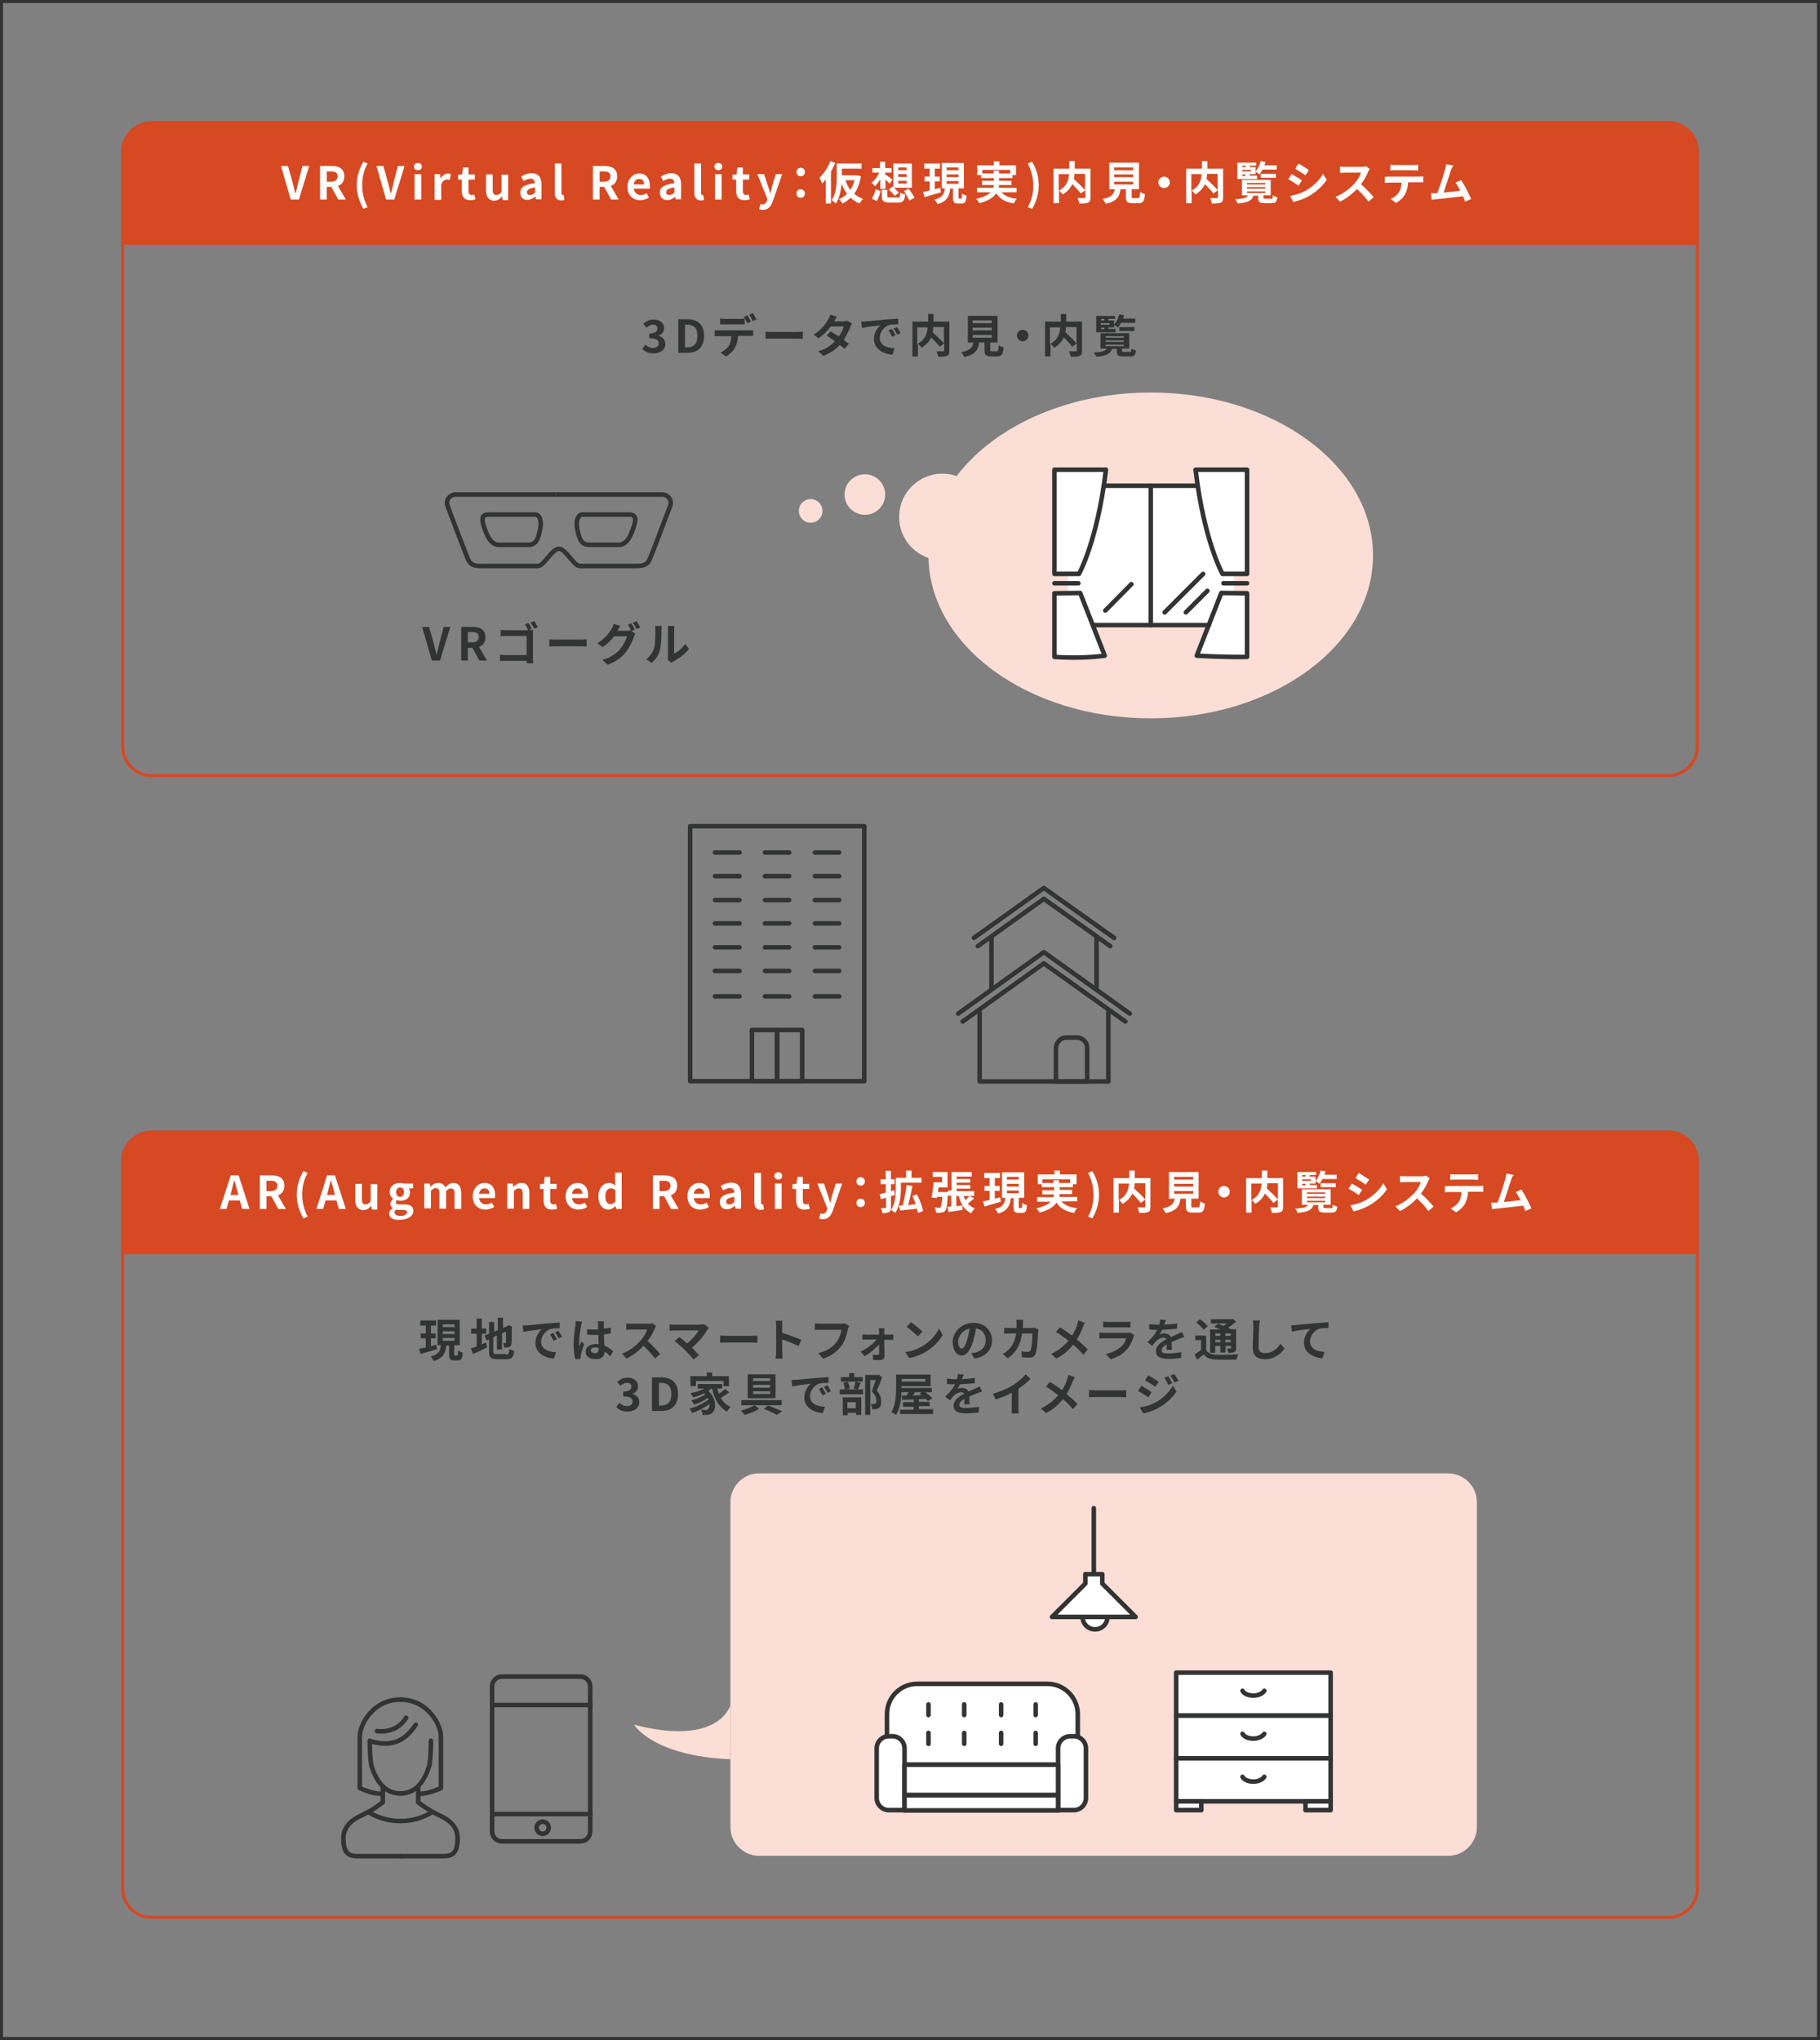 <?xml version="1.0" encoding="utf-8"?>
<!-- Generator: Adobe Illustrator 26.0.1, SVG Export Plug-In . SVG Version: 6.00 Build 0)  -->
<svg version="1.1" id="レイヤー_1" xmlns="http://www.w3.org/2000/svg" xmlns:xlink="http://www.w3.org/1999/xlink" x="0px"
	 y="0px" viewBox="0 0 601 673.6" style="enable-background:new 0 0 601 673.6;" xml:space="preserve">
<rect x="0" y="0" width="601" height="673.6" fill="#808080" stroke="none"/>
<style type="text/css">
	.st0{fill:#FBDED5;}
	.st1{fill:none;stroke:#D64822;stroke-linecap:round;stroke-linejoin:round;}
	.st2{enable-background:new    ;}
	.st3{fill:#323333;}
	.st4{fill:none;stroke:#333333;stroke-miterlimit:10;}
	.st5{fill:#D64922;}
	.st6{fill:#FFFFFF;}
	.st7{fill:none;stroke:#323333;stroke-width:1.5;stroke-miterlimit:10;}
	.st8{fill:#FFFFFF;stroke:#323333;stroke-width:1.5;stroke-linecap:round;stroke-linejoin:round;}
	.st9{fill:none;stroke:#323333;stroke-width:1.5;stroke-linecap:round;stroke-linejoin:round;}
	.st10{fill:none;stroke:#323333;stroke-width:1.5;stroke-linecap:round;stroke-linejoin:round;stroke-dasharray:10;}
	.st11{fill:none;}
	.st12{fill:none;stroke:#333333;stroke-width:1.5;}
	.st13{fill:none;stroke:#333333;stroke-width:1.5;stroke-miterlimit:10;}
	.st14{fill:#FFFFFF;stroke:#333333;stroke-width:1.5;stroke-linecap:round;stroke-linejoin:round;}
	.st15{fill:none;stroke:#333333;stroke-width:1.5;stroke-linecap:round;stroke-linejoin:round;}
</style>
<g id="レイヤー_2_00000101091360697883356450000011520170556593480357_">
	<g id="レイヤー_1-2">
		<ellipse class="st0" cx="380" cy="183.4" rx="73.4" ry="53.8"/>
		<circle class="st0" cx="285.6" cy="163.3" r="6.7"/>
		<circle class="st0" cx="311.2" cy="170.7" r="14.3"/>
		<circle class="st0" cx="267.7" cy="168.7" r="3.9"/>
		<path class="st1" d="M50,40.5h501c5.2,0,9.5,4.3,9.5,9.5v196.6c0,5.2-4.3,9.5-9.5,9.5H50c-5.2,0-9.5-4.3-9.5-9.5V50
			C40.5,44.8,44.8,40.5,50,40.5z"/>
		<g class="st2">
			<path class="st3" d="M139.4,207h2.3l1.5,5.4c0.3,1.2,0.6,2.3,0.9,3.6h0.1c0.4-1.2,0.6-2.4,0.9-3.6l1.4-5.4h2.2l-3.4,11.1h-2.7
				L139.4,207z"/>
			<path class="st3" d="M152.2,207h3.9c2.3,0,4.2,0.8,4.2,3.4c0,1.7-0.8,2.7-2.1,3.2l2.6,4.5h-2.5l-2.3-4.2h-1.5v4.2h-2.2V207z
				 M155.9,212.1c1.4,0,2.2-0.6,2.2-1.8c0-1.2-0.8-1.6-2.2-1.6h-1.4v3.4H155.9z"/>
			<path class="st3" d="M175.6,207.6l-1,0.4h0.1c0.5,0,1.1,0,1.3,0c0,0.3,0,0.9,0,1.4v7.8c0,0.5,0,1.3,0.1,1.8h-2.2
				c0-0.2,0-0.5,0-0.8h-6.9c-0.6,0-1.4,0-1.9,0.1v-2.1c0.5,0,1.2,0.1,1.9,0.1h6.9V210h-6.7c-0.6,0-1.4,0-1.9,0.1v-2.1
				c0.6,0.1,1.3,0.1,1.9,0.1h7.2c-0.3-0.6-0.7-1.4-1.1-1.9l1.2-0.5C174.8,206.1,175.3,207,175.6,207.6z M177.6,207.1l-1.2,0.5
				c-0.3-0.6-0.8-1.5-1.2-2l1.2-0.5C176.8,205.6,177.3,206.5,177.6,207.1z"/>
			<path class="st3" d="M183.8,211.2h8.1c0.7,0,1.4-0.1,1.8-0.1v2.4c-0.4,0-1.1-0.1-1.8-0.1h-8.1c-0.9,0-1.9,0-2.4,0.1v-2.4
				C181.9,211.2,183,211.2,183.8,211.2z"/>
			<path class="st3" d="M209.6,207.9l-1.1,0.5l1.3,0.8c-0.2,0.3-0.4,0.7-0.5,1.1c-0.4,1.3-1.3,3.3-2.6,5c-1.4,1.8-3.2,3.1-6,4.2
				l-1.8-1.6c3.1-0.9,4.7-2.2,6-3.7c1-1.2,1.9-3,2.1-4.1h-4.2c-1,1.3-2.3,2.6-3.8,3.6l-1.7-1.3c2.6-1.6,3.9-3.5,4.7-4.8
				c0.2-0.4,0.5-1,0.7-1.6l2.2,0.7c-0.4,0.5-0.8,1.2-0.9,1.5c0,0,0,0,0,0.1h3c0.5,0,1-0.1,1.3-0.2l0.1,0.1c-0.3-0.6-0.7-1.4-1.1-1.9
				l1.2-0.5C208.8,206.4,209.4,207.3,209.6,207.9z M211.4,207.2l-1.2,0.5c-0.3-0.6-0.8-1.5-1.2-2.1l1.2-0.5
				C210.6,205.7,211.2,206.7,211.4,207.2z"/>
			<path class="st3" d="M216,214c0.4-1.3,0.4-4.1,0.4-5.9c0-0.6,0-1-0.1-1.4h2.2c0,0.1-0.1,0.7-0.1,1.4c0,1.8,0,4.9-0.5,6.5
				c-0.4,1.7-1.4,3.2-2.7,4.3l-1.8-1.2C214.8,216.6,215.6,215.2,216,214z M220.6,216.7v-8.7c0-0.7-0.1-1.2-0.1-1.3h2.2
				c0,0-0.1,0.6-0.1,1.3v7.8c1.2-0.5,2.7-1.7,3.7-3.2l1.2,1.7c-1.2,1.6-3.4,3.2-5.1,4.1c-0.3,0.2-0.5,0.3-0.6,0.5l-1.3-1
				C220.5,217.5,220.6,217.1,220.6,216.7z"/>
		</g>
		<g class="st2">
			<path class="st3" d="M144.3,445.5c-1.9,0.6-3.9,1.1-5.4,1.6l-0.5-1.7c0.6-0.1,1.4-0.3,2.2-0.5v-3h-1.7v-1.6h1.7v-2.6h-1.8V436
				h5.2v1.7h-1.7v2.6h1.6v1.6h-1.6v2.6c0.6-0.2,1.2-0.3,1.8-0.5L144.3,445.5z M150.9,447.6c0.3,0,0.3-0.2,0.4-1.7
				c0.3,0.3,1,0.6,1.5,0.7c-0.1,2.1-0.5,2.6-1.6,2.6H150c-1.4,0-1.7-0.5-1.7-2v-2.9h-0.9c-0.3,2.4-1,4.2-4.2,5.1
				c-0.2-0.4-0.6-1.1-1-1.5c2.7-0.7,3.2-1.9,3.4-3.7h-1.1v-8.4h7.3v8.4H150v2.9c0,0.4,0,0.5,0.3,0.5H150.9z M146.2,438.2h3.9v-0.9
				h-3.9V438.2z M146.2,440.5h3.9v-0.9h-3.9V440.5z M146.2,442.7h3.9v-0.9h-3.9V442.7z"/>
			<path class="st3" d="M159.1,443.9c0.5-0.2,0.9-0.4,1.4-0.6l0.4,1.6c-1.6,0.8-3.3,1.6-4.7,2.2l-0.7-1.8c0.5-0.2,1.2-0.5,1.9-0.7
				v-4.2h-1.8v-1.7h1.8v-3.3h1.7v3.3h1.5v1.7h-1.5V443.9z M167.1,447.3c0.8,0,1-0.3,1.1-1.9c0.4,0.3,1.1,0.6,1.6,0.6
				c-0.2,2.1-0.8,2.8-2.5,2.8h-3.2c-2,0-2.6-0.6-2.6-2.6v-3.9l-0.8,0.3l-0.7-1.6l1.5-0.6v-3.9h1.7v3.2l1.2-0.5v-4.1h1.7v3.4l1.2-0.5
				l0.3-0.2l0.3-0.2l1.2,0.4l-0.1,0.3c0,2.8,0,4.6-0.1,5.3c0,0.7-0.3,1-0.8,1.2c-0.4,0.2-1.1,0.2-1.6,0.2c0-0.5-0.2-1.1-0.4-1.5
				c0.3,0,0.6,0,0.7,0c0.2,0,0.3-0.1,0.3-0.3c0-0.2,0-1.3,0-3.5l-1.3,0.6v5.3h-1.7v-4.6l-1.2,0.5v4.6c0,0.9,0.1,1,1,1H167.1z"/>
			<path class="st3" d="M174.1,437.6c1.3-0.1,3.7-0.3,6.5-0.6c1.5-0.1,3.2-0.2,4.2-0.3l0,1.9c-0.8,0-2.1,0-2.9,0.2
				c-1.8,0.5-3.2,2.4-3.2,4.2c0,2.5,2.3,3.4,4.9,3.5l-0.7,2.1c-3.1-0.2-6.1-1.9-6.1-5.1c0-2.2,1.2-3.9,2.2-4.6
				c-1.4,0.2-4.5,0.5-6.2,0.9l-0.2-2.1C173.2,437.6,173.8,437.6,174.1,437.6z M183.9,442.2l-1.1,0.5c-0.4-0.8-0.7-1.4-1.2-2.1
				l1.1-0.5C183,440.7,183.6,441.6,183.9,442.2z M185.6,441.4l-1.1,0.5c-0.4-0.8-0.8-1.4-1.2-2l1.1-0.5
				C184.7,440,185.3,440.8,185.6,441.4z"/>
			<path class="st3" d="M191.9,437.7c-0.2,1-0.7,4.3-0.7,5.8c0,0.3,0,0.7,0.1,1c0.2-0.5,0.5-1,0.7-1.5l0.9,0.8
				c-0.4,1.2-0.9,2.8-1.1,3.6c0,0.2-0.1,0.5-0.1,0.7c0,0.2,0,0.4,0,0.6l-1.7,0.1c-0.3-1-0.6-2.8-0.6-4.8c0-2.3,0.4-5.1,0.6-6.3
				c0.1-0.4,0.1-1,0.1-1.5l2.1,0.2C192.1,436.6,191.9,437.4,191.9,437.7z M199.4,437.2c0,0.3,0,0.9,0,1.5c0.8-0.1,1.6-0.2,2.3-0.3
				v1.9c-0.7,0.1-1.5,0.2-2.3,0.3c0,1.5,0.1,2.7,0.2,3.7c1.2,0.5,2.2,1.3,2.9,1.9l-1,1.6c-0.6-0.6-1.2-1.1-1.8-1.5
				c-0.1,1.4-0.9,2.5-2.9,2.5c-2.1,0-3.4-0.9-3.4-2.4c0-1.5,1.3-2.6,3.3-2.6c0.3,0,0.7,0,1,0.1c0-0.9-0.1-2-0.1-3.1
				c-0.4,0-0.7,0-1.1,0c-0.9,0-1.7,0-2.6-0.1v-1.8c0.9,0.1,1.7,0.1,2.6,0.1c0.3,0,0.7,0,1,0c0-0.7,0-1.3,0-1.7c0-0.2,0-0.7-0.1-1
				h2.1C199.5,436.5,199.4,436.8,199.4,437.2z M196.5,446.8c0.9,0,1.2-0.5,1.2-1.4c0-0.1,0-0.2,0-0.3c-0.4-0.1-0.8-0.2-1.2-0.2
				c-0.9,0-1.4,0.4-1.4,0.9C195.1,446.6,195.7,446.8,196.5,446.8z"/>
			<path class="st3" d="M216.2,438.7c-0.5,1.2-1.3,2.8-2.4,4.1c1.5,1.3,3.3,3.2,4.2,4.3l-1.7,1.5c-1-1.4-2.4-2.9-3.8-4.2
				c-1.6,1.7-3.6,3.2-5.6,4.2l-1.5-1.6c2.4-0.9,4.7-2.7,6.1-4.3c1-1.1,1.9-2.6,2.2-3.7h-5.1c-0.6,0-1.5,0.1-1.8,0.1v-2.1
				c0.4,0.1,1.3,0.1,1.8,0.1h5.3c0.6,0,1.2-0.1,1.5-0.2l1.2,0.9C216.6,437.9,216.3,438.4,216.2,438.7z"/>
			<path class="st3" d="M233.6,439.1c-1.1,1.8-3,4.2-5.1,5.9c0.9,0.9,1.7,1.8,2.3,2.5l-1.8,1.4c-0.6-0.8-1.9-2.2-2.9-3.2
				c-0.9-0.9-2.4-2.2-3.3-2.9l1.6-1.3c0.6,0.5,1.6,1.3,2.5,2.1c1.7-1.3,3.1-3.1,3.8-4.3h-7.9c-0.6,0-1.4,0.1-1.7,0.1v-2.1
				c0.4,0.1,1.2,0.1,1.7,0.1h8.3c0.6,0,1.1-0.1,1.4-0.2l1.5,1.2C233.9,438.7,233.8,438.9,233.6,439.1z"/>
			<path class="st3" d="M240.2,441.1h8.1c0.7,0,1.4-0.1,1.8-0.1v2.4c-0.4,0-1.1-0.1-1.8-0.1h-8.1c-0.9,0-1.9,0-2.4,0.1V441
				C238.3,441,239.4,441.1,240.2,441.1z"/>
			<path class="st3" d="M256.3,437.9c0-0.5,0-1.3-0.2-1.8h2.3c-0.1,0.5-0.1,1.2-0.1,1.8v2.2c2,0.6,4.9,1.7,6.3,2.3l-0.9,2.1
				c-1.5-0.8-3.8-1.7-5.4-2.2v4.2c0,0.4,0.1,1.5,0.1,2.1h-2.3c0.1-0.6,0.2-1.5,0.2-2.1V437.9z"/>
			<path class="st3" d="M280,439c-0.3,1.5-1,3.8-2.2,5.5c-1.4,1.8-3.4,3.3-6,4.1l-1.6-1.8c3-0.7,4.7-2,5.9-3.5c1-1.2,1.6-3,1.8-4.2
				h-7c-0.7,0-1.4,0-1.8,0.1V437c0.5,0,1.3,0.1,1.8,0.1h6.9c0.3,0,0.8,0,1.2-0.1l1.5,0.9C280.1,438.2,280,438.7,280,439z"/>
			<path class="st3" d="M292,439.8c0,0.3,0,0.6,0,0.9h1.8c0.4,0,1-0.1,1.2-0.1v1.8c-0.4,0-0.8,0-1.2,0h-1.8c0,1.8,0.1,3.8,0.1,5.4
				c0,0.8-0.6,1.3-1.5,1.3c-0.7,0-1.6,0-2.3-0.1l-0.1-1.7c0.6,0.1,1.3,0.1,1.7,0.1c0.3,0,0.4-0.2,0.4-0.5c0-0.7,0-1.8,0-3
				c-1.1,1.3-3.1,3-4.8,3.9l-1.3-1.5c2.1-1,4.2-2.6,5.2-4h-3.2c-0.4,0-1,0-1.4,0.1v-1.8c0.4,0,1,0.1,1.4,0.1h4.1c0-0.3,0-0.6,0-0.9
				c0-0.4-0.1-0.8-0.1-1.2h1.9C292,439,292,439.4,292,439.8z"/>
			<path class="st3" d="M304.6,444.5c2.6-1.5,4.5-3.8,5.5-5.8l1.2,2.1c-1.1,2-3.1,4.1-5.5,5.5c-1.5,0.9-3.5,1.8-5.6,2.1l-1.3-2
				C301.2,446.2,303.1,445.4,304.6,444.5z M304.6,439.7l-1.5,1.6c-0.8-0.8-2.7-2.5-3.7-3.2l1.4-1.5
				C301.8,437.2,303.7,438.8,304.6,439.7z"/>
			<path class="st3" d="M321.8,448.6l-1.1-1.8c0.6-0.1,1-0.1,1.4-0.2c1.9-0.4,3.4-1.8,3.4-4c0-2.1-1.1-3.6-3.2-4
				c-0.2,1.3-0.5,2.7-0.9,4.1c-0.9,3-2.2,4.9-3.8,4.9c-1.7,0-3-1.8-3-4.4c0-3.5,3-6.4,6.9-6.4c3.7,0,6.1,2.6,6.1,5.9
				C327.5,445.8,325.5,448,321.8,448.6z M317.6,445.3c0.6,0,1.2-0.9,1.8-3c0.3-1.1,0.6-2.4,0.8-3.6c-2.5,0.5-3.8,2.7-3.8,4.3
				C316.4,444.5,317,445.3,317.6,445.3z"/>
			<path class="st3" d="M337.8,437.2c0,0.5,0,0.9-0.1,1.3h2.8c0.4,0,0.8,0,1.1-0.1l1.3,0.6c0,0.2-0.1,0.6-0.1,0.8
				c-0.1,1.6-0.2,5.8-0.9,7.3c-0.3,0.8-0.9,1.2-1.9,1.2c-0.9,0-1.8-0.1-2.5-0.1l-0.2-2c0.7,0.1,1.5,0.2,2.1,0.2
				c0.5,0,0.7-0.2,0.9-0.5c0.4-0.9,0.6-3.9,0.6-5.6h-3.4c-0.6,4-2,6.3-4.7,8.2l-1.7-1.4c0.6-0.3,1.4-0.9,2-1.5
				c1.4-1.4,2.1-3.1,2.5-5.3h-2c-0.5,0-1.3,0-2,0.1v-2c0.6,0.1,1.4,0.1,2,0.1h2.1c0-0.4,0-0.9,0-1.3c0-0.3,0-1-0.1-1.4h2.2
				C337.8,436.2,337.8,436.9,337.8,437.2z"/>
			<path class="st3" d="M357.6,438.2c-0.5,1.2-1.1,2.7-2,4.1c1.3,1.1,2.6,2.2,3.6,3.3l-1.5,1.7c-1-1.2-2.1-2.3-3.3-3.3
				c-1.3,1.6-3,3.3-5.6,4.6l-1.7-1.5c2.4-1.2,4.2-2.6,5.7-4.4c-1.1-0.9-2.5-1.9-4.1-2.9l1.3-1.5c1.2,0.7,2.8,1.8,4,2.7
				c0.8-1.2,1.3-2.4,1.7-3.6c0.1-0.4,0.3-1,0.4-1.4l2.2,0.8C358,437.2,357.7,437.9,357.6,438.2z"/>
			<path class="st3" d="M374.3,441.4c-0.4,1.5-1.1,2.9-2.2,4.2c-1.5,1.7-3.4,2.7-5.4,3.2l-1.5-1.7c2.2-0.5,4-1.5,5.2-2.6
				c0.8-0.8,1.3-1.8,1.5-2.6h-7.2c-0.4,0-1.1,0-1.7,0.1v-2c0.6,0,1.3,0.1,1.7,0.1h7.4c0.5,0,0.9-0.1,1.1-0.1l1.3,0.8
				C374.5,441,374.3,441.2,374.3,441.4z M365.9,436.5h5.8c0.5,0,1.2,0,1.6-0.1v1.9c-0.4,0-1.1,0-1.7,0h-5.7c-0.5,0-1.1,0-1.6,0v-1.9
				C364.8,436.5,365.4,436.5,365.9,436.5z"/>
			<path class="st3" d="M384.5,437.4c1.4-0.1,2.9-0.2,4.2-0.4l0,1.7c-1.4,0.2-3.3,0.3-4.9,0.4c-0.3,0.6-0.6,1.1-0.9,1.5
				c0.4-0.2,1.2-0.3,1.7-0.3c0.9,0,1.7,0.4,2,1.2c0.8-0.4,1.4-0.6,2-0.9c0.6-0.3,1.1-0.5,1.7-0.8l0.8,1.7c-0.5,0.1-1.3,0.4-1.8,0.6
				c-0.7,0.3-1.5,0.6-2.4,1c0,0.8,0,2,0.1,2.6h-1.8c0-0.5,0.1-1.2,0.1-1.8c-1.1,0.6-1.7,1.2-1.7,2c0,0.8,0.7,1,2.2,1
				c1.3,0,2.9-0.2,4.3-0.4l-0.1,1.9c-1,0.1-2.8,0.3-4.2,0.3c-2.4,0-4.1-0.6-4.1-2.5c0-1.9,1.8-3.1,3.5-4c-0.2-0.4-0.6-0.5-1-0.5
				c-0.8,0-1.8,0.5-2.3,1c-0.5,0.5-0.9,1-1.4,1.7l-1.6-1.2c1.6-1.5,2.6-2.8,3.3-4.1c-0.1,0-0.1,0-0.2,0c-0.6,0-1.7,0-2.5-0.1v-1.8
				c0.8,0.1,1.9,0.2,2.6,0.2c0.2,0,0.5,0,0.7,0c0.2-0.6,0.3-1.2,0.3-1.7l2,0.2C384.8,436.3,384.7,436.8,384.5,437.4z"/>
			<path class="st3" d="M398.3,445.8c0.6,1,1.6,1.4,3.2,1.5c1.8,0.1,5.3,0,7.4-0.1c-0.2,0.4-0.5,1.2-0.6,1.7c-1.8,0.1-5,0.1-6.9,0
				c-1.8-0.1-3-0.5-3.9-1.7c-0.7,0.6-1.4,1.2-2.2,1.8l-0.8-1.8c0.6-0.4,1.4-0.9,2.1-1.4v-3.3h-1.9V441h3.6V445.8z M397.5,439.1
				c-0.5-0.7-1.6-1.8-2.5-2.4l1.2-1.1c0.9,0.6,2.1,1.6,2.6,2.3L397.5,439.1z M401.3,446.7h-1.7V439h3.4c-0.7-0.3-1.4-0.6-2-0.9
				l1.2-1c0.5,0.2,1.2,0.4,1.8,0.7c0.4-0.2,0.8-0.5,1.2-0.8h-5.3v-1.4h6.9l0.3-0.1l1.1,0.9c-0.8,0.7-1.7,1.4-2.7,2
				c0.3,0.2,0.6,0.3,0.9,0.5h1.8v6.2c0,0.7-0.1,1.1-0.6,1.3c-0.5,0.3-1.1,0.3-2,0.3c-0.1-0.4-0.2-1-0.4-1.4c0.5,0,1,0,1.1,0
				c0.2,0,0.2-0.1,0.2-0.2v-0.7h-1.8v2.2H403v-2.2h-1.7V446.7z M401.3,440.3v0.8h1.7v-0.8H401.3z M403,443.2v-0.8h-1.7v0.8H403z
				 M406.4,440.3h-1.8v0.8h1.8V440.3z M406.4,443.2v-0.8h-1.8v0.8H406.4z"/>
			<path class="st3" d="M415.8,438c-0.1,1.6-0.2,5-0.2,6.8c0,1.5,0.9,2,2.1,2c2.5,0,4-1.4,5.1-3.1l1.4,1.6c-1,1.4-3.1,3.5-6.5,3.5
				c-2.5,0-4-1.1-4-3.6c0-2,0.2-6,0.2-7.2c0-0.7-0.1-1.4-0.2-2l2.4,0C415.9,436.7,415.8,437.4,415.8,438z"/>
			<path class="st3" d="M428,437.5c1.2-0.1,3.7-0.3,6.5-0.6c1.5-0.1,3.2-0.2,4.2-0.3l0,1.9c-0.8,0-2.1,0-2.9,0.2
				c-1.8,0.5-3.2,2.4-3.2,4.2c0,2.5,2.3,3.4,4.8,3.5l-0.7,2.1c-3.1-0.2-6.1-1.9-6.1-5.1c0-2.2,1.2-3.9,2.2-4.6
				c-1.4,0.1-4.5,0.5-6.2,0.9l-0.2-2.1C427.1,437.6,427.7,437.6,428,437.5z"/>
		</g>
		<g class="st2">
			<path class="st3" d="M203.5,464.6l1-1.4c0.7,0.6,1.5,1.1,2.5,1.1c1.1,0,1.9-0.5,1.9-1.5c0-1-0.6-1.7-3.1-1.7v-1.6
				c2,0,2.7-0.7,2.7-1.6c0-0.8-0.5-1.3-1.5-1.3c-0.8,0-1.4,0.4-2.1,1l-1.1-1.3c1-0.8,2-1.4,3.3-1.4c2.1,0,3.6,1,3.6,2.9
				c0,1.2-0.7,2-1.8,2.4v0.1c1.2,0.3,2.2,1.2,2.2,2.7c0,2-1.8,3.1-3.9,3.1C205.5,466.1,204.3,465.5,203.5,464.6z"/>
			<path class="st3" d="M215.4,454.8h3c3.4,0,5.5,1.8,5.5,5.5c0,3.7-2.1,5.6-5.4,5.6h-3.2V454.8z M218.3,464.1
				c2.1,0,3.4-1.1,3.4-3.8c0-2.7-1.3-3.7-3.4-3.7h-0.7v7.5H218.3z"/>
			<path class="st3" d="M240.8,459.8c-0.9,0.6-1.9,1.3-2.8,1.8c0.8,1.3,1.9,2.4,3.3,3c-0.4,0.3-1,1-1.2,1.5c-2.7-1.4-4.2-4.2-5-7.7
				h0c-0.4,0.3-0.8,0.6-1.2,0.9c2.8,2.5,2.7,6.2,1.2,7.3c-0.6,0.5-1.1,0.6-1.8,0.6c-0.4,0-0.8,0-1.3,0c0-0.5-0.2-1.2-0.5-1.7
				c0.6,0,1,0.1,1.4,0.1c0.4,0,0.7,0,0.9-0.3c0.3-0.3,0.6-0.9,0.5-1.7c-1.6,1.2-3.9,2.3-5.7,3c-0.2-0.4-0.6-1.1-0.9-1.5
				c2.2-0.5,4.8-1.8,6.3-3c-0.1-0.2-0.2-0.4-0.3-0.5c-1.3,0.9-3.1,1.8-4.5,2.2c-0.2-0.4-0.6-1-0.9-1.4c1.5-0.4,3.5-1.2,4.6-1.9
				c-0.1-0.1-0.2-0.2-0.4-0.4c-1.1,0.5-2.4,1-3.6,1.3c-0.2-0.3-0.6-1-0.9-1.4c1.6-0.3,3.3-0.8,4.6-1.5h-2.2V457h8.1v1.5h-1.7
				c0.2,0.6,0.4,1.2,0.6,1.7c0.8-0.5,1.5-1.1,2.1-1.6L240.8,459.8z M229.8,457.7H228v-3.3h5.4v-1.2h1.8v1.2h5.5v3.3h-1.8V456h-9.1
				V457.7z"/>
			<path class="st3" d="M249.2,464l1.5,1.2c-1.3,0.8-3.3,1.6-4.8,2c-0.3-0.4-0.8-1-1.2-1.4C246.2,465.4,248.1,464.6,249.2,464h-4.4
				v-1.7h13.3v1.7H249.2z M256.1,461.7h-9.2v-7.9h9.2V461.7z M254.3,455.1h-5.6v0.9h5.6V455.1z M254.3,457.3h-5.6v0.9h5.6V457.3z
				 M254.3,459.4h-5.6v0.9h5.6V459.4z M253.6,464.1c1.7,0.6,3.6,1.4,4.7,1.9l-1.8,1.2c-1-0.6-2.7-1.4-4.3-2L253.6,464.1z"/>
			<path class="st3" d="M262.9,455.6c1.3-0.1,3.7-0.3,6.5-0.6c1.5-0.1,3.2-0.2,4.2-0.3l0,1.9c-0.8,0-2.1,0-2.9,0.2
				c-1.8,0.5-3.2,2.4-3.2,4.2c0,2.5,2.3,3.4,4.9,3.5l-0.7,2.1c-3.1-0.2-6.1-1.9-6.1-5.1c0-2.2,1.2-3.9,2.2-4.6
				c-1.4,0.2-4.5,0.5-6.2,0.9l-0.2-2.1C262,455.6,262.6,455.6,262.9,455.6z M272.7,460.2l-1.1,0.5c-0.4-0.8-0.7-1.4-1.2-2.1l1.1-0.5
				C271.9,458.7,272.4,459.6,272.7,460.2z M274.4,459.4l-1.1,0.5c-0.4-0.8-0.8-1.4-1.2-2l1.1-0.5C273.6,458,274.1,458.8,274.4,459.4
				z"/>
			<path class="st3" d="M284.2,456.6c-0.3,0.8-0.6,1.6-0.9,2.2h1.7v1.6h-7.7v-1.6h1.7c0-0.6-0.3-1.5-0.5-2.2l1.5-0.3
				c0.3,0.7,0.6,1.6,0.6,2.2l-1.4,0.3h3.9l-1.2-0.3c0.2-0.6,0.5-1.6,0.6-2.3L284.2,456.6z M284.9,456.2h-7.2v-1.5h2.7v-1.3h1.7v1.3
				h2.8V456.2z M278.2,461.4h6.2v5.8h-1.7v-0.7h-2.8v0.8h-1.6V461.4z M279.8,463v2h2.8v-2H279.8z M291.3,454.8
				c-0.5,1.4-1.2,3.2-1.8,4.4c1.3,1.4,1.5,2.5,1.5,3.5c0,1.1-0.2,1.8-0.8,2.2c-0.3,0.2-0.6,0.3-1,0.4c-0.3,0-0.8,0-1.2,0
				c0-0.5-0.2-1.2-0.4-1.7c0.3,0,0.6,0,0.8,0c0.2,0,0.4,0,0.6-0.1c0.3-0.2,0.4-0.5,0.4-1c0-0.8-0.3-1.9-1.5-3.1
				c0.4-1.1,0.9-2.6,1.3-3.7h-1.8v11.5h-1.7v-13.2h4.2l0.3-0.1L291.3,454.8z"/>
			<path class="st3" d="M308.1,465.5v1.4h-10.9v-1.4h4.5v-1h-3.5V463h3.5v-0.9c-1.4,0.1-2.7,0.1-3.8,0.1l-0.1-1.4l1.6,0
				c0.2-0.3,0.4-0.7,0.6-1.1h-2.3c-0.1,2.4-0.5,5.4-1.8,7.5c-0.3-0.3-1.2-0.8-1.6-0.9c1.5-2.3,1.6-5.7,1.6-8.1v-4.3h11.4v3.8h-9.6
				v0.5v0.1h10v1.4h-2.2c0.9,0.6,1.8,1.4,2.4,2l-1.5,0.9c-0.2-0.2-0.4-0.5-0.7-0.7c-0.8,0-1.5,0.1-2.3,0.1v0.9h3.6v1.4h-3.6v1H308.1
				z M297.8,455.3v0.9h7.8v-0.9H297.8z M302.1,459.8c-0.2,0.4-0.5,0.7-0.7,1c0.9,0,2-0.1,3-0.1c-0.2-0.2-0.5-0.4-0.7-0.6l0.6-0.4
				H302.1z"/>
			<path class="st3" d="M317.7,455.4c1.4-0.1,2.9-0.2,4.2-0.4l0,1.7c-1.4,0.2-3.3,0.3-4.9,0.4c-0.3,0.6-0.6,1.1-0.9,1.5
				c0.4-0.2,1.2-0.3,1.7-0.3c0.9,0,1.7,0.4,2,1.2c0.8-0.4,1.4-0.6,2-0.9c0.6-0.3,1.1-0.5,1.7-0.8l0.8,1.7c-0.5,0.1-1.3,0.4-1.8,0.6
				c-0.7,0.3-1.5,0.6-2.4,1c0,0.8,0,2,0.1,2.6h-1.8c0-0.5,0.1-1.2,0.1-1.8c-1.1,0.6-1.7,1.2-1.7,2c0,0.8,0.7,1,2.2,1
				c1.3,0,2.9-0.2,4.3-0.4l-0.1,1.9c-1,0.1-2.8,0.3-4.2,0.3c-2.4,0-4.1-0.6-4.1-2.5c0-1.9,1.8-3.1,3.5-4c-0.2-0.4-0.6-0.5-1-0.5
				c-0.8,0-1.8,0.5-2.3,1c-0.5,0.5-0.9,1-1.4,1.7l-1.6-1.2c1.6-1.5,2.6-2.8,3.3-4.1c-0.1,0-0.1,0-0.2,0c-0.6,0-1.7,0-2.5-0.1v-1.8
				c0.8,0.1,1.9,0.2,2.6,0.2c0.2,0,0.5,0,0.7,0c0.2-0.6,0.3-1.2,0.3-1.7l2,0.2C318,454.3,317.9,454.8,317.7,455.4z"/>
			<path class="st3" d="M334.5,457.4c1.5-1,3.3-2.5,4.2-3.6l1.6,1.5c-1.1,1.1-2.6,2.3-4,3.3v6.1c0,0.7,0,1.6,0.1,2h-2.4
				c0.1-0.4,0.1-1.3,0.1-2v-4.8c-1.5,0.8-3.5,1.6-5.3,2.2l-0.9-1.9C330.6,459.4,332.9,458.4,334.5,457.4z"/>
			<path class="st3" d="M354.2,456.2c-0.5,1.2-1.1,2.7-2,4.1c1.3,1.1,2.6,2.2,3.6,3.3l-1.5,1.7c-1-1.2-2.1-2.3-3.3-3.3
				c-1.3,1.6-3,3.3-5.6,4.6l-1.7-1.5c2.4-1.2,4.2-2.6,5.7-4.4c-1.1-0.9-2.5-1.9-4-2.9l1.3-1.5c1.2,0.7,2.8,1.8,4,2.7
				c0.8-1.2,1.3-2.4,1.7-3.6c0.1-0.4,0.3-1,0.4-1.4l2.2,0.8C354.6,455.2,354.3,455.9,354.2,456.2z"/>
			<path class="st3" d="M362,459.1h8.1c0.7,0,1.4-0.1,1.8-0.1v2.4c-0.4,0-1.1-0.1-1.8-0.1H362c-0.9,0-1.9,0-2.4,0.1V459
				C360.2,459,361.3,459.1,362,459.1z"/>
			<path class="st3" d="M380.3,459.7l-1.1,1.7c-0.9-0.6-2.4-1.6-3.4-2.1l1.1-1.7C377.9,458.1,379.5,459.1,380.3,459.7z M381.5,463.1
				c2.6-1.4,4.7-3.5,5.8-5.6l1.2,2c-1.4,2.1-3.5,4-6,5.4c-1.5,0.9-3.7,1.6-5,1.8l-1.1-2C378.1,464.5,379.9,464,381.5,463.1z
				 M382.6,456.3l-1.1,1.6c-0.8-0.6-2.4-1.6-3.4-2.1l1.1-1.7C380.2,454.7,381.8,455.7,382.6,456.3z M387.1,456.7l-1.3,0.6
				c-0.4-0.9-0.8-1.6-1.3-2.4l1.3-0.5C386.1,455,386.7,456,387.1,456.7z M389.2,455.9l-1.3,0.6c-0.5-0.9-0.9-1.5-1.4-2.3l1.3-0.5
				C388.2,454.3,388.8,455.3,389.2,455.9z"/>
		</g>
		<g class="st2">
			<path class="st3" d="M212.1,115.2l1-1.4c0.7,0.6,1.5,1.1,2.5,1.1c1.1,0,1.9-0.5,1.9-1.5c0-1-0.6-1.7-3.1-1.7v-1.6
				c2,0,2.7-0.7,2.7-1.6c0-0.8-0.5-1.3-1.5-1.3c-0.8,0-1.4,0.4-2.1,1l-1.1-1.3c1-0.8,2-1.4,3.3-1.4c2.1,0,3.6,1,3.6,2.9
				c0,1.2-0.7,2-1.8,2.4v0.1c1.2,0.3,2.2,1.2,2.2,2.7c0,2-1.8,3.1-3.9,3.1C214,116.7,212.9,116,212.1,115.2z"/>
			<path class="st3" d="M224,105.4h3c3.4,0,5.5,1.8,5.5,5.5c0,3.7-2.1,5.6-5.4,5.6H224V105.4z M226.9,114.7c2.1,0,3.4-1.1,3.4-3.8
				c0-2.7-1.3-3.7-3.4-3.7h-0.7v7.5H226.9z"/>
			<path class="st3" d="M237.5,109.1h9.8c0.3,0,1,0,1.4-0.1v1.9c-0.4,0-0.9,0-1.4,0h-3.6c-0.1,1.5-0.4,2.8-1,3.9
				c-0.5,1-1.7,2.2-3,2.9l-1.8-1.3c1.1-0.4,2.1-1.3,2.7-2.1c0.6-0.9,0.9-2.1,0.9-3.3h-4.1c-0.4,0-1,0-1.4,0.1v-2
				C236.5,109.1,237,109.1,237.5,109.1z M239.4,105.3h4.9c0.5,0,1.1,0,1.6-0.1v1.9c-0.5,0-1.1,0-1.6,0h-4.9c-0.5,0-1.2,0-1.6,0v-1.9
				C238.3,105.2,238.9,105.3,239.4,105.3z M248,106.2l-1.2,0.5c-0.3-0.6-0.8-1.5-1.2-2.1l1.2-0.5C247.2,104.7,247.7,105.6,248,106.2
				z M249.8,105.5l-1.2,0.5c-0.3-0.6-0.8-1.5-1.2-2.1l1.2-0.5C249,104,249.6,105,249.8,105.5z"/>
			<path class="st3" d="M255.2,109.6h8.1c0.7,0,1.4-0.1,1.8-0.1v2.4c-0.4,0-1.1-0.1-1.8-0.1h-8.1c-0.9,0-1.9,0-2.4,0.1v-2.4
				C253.3,109.6,254.4,109.6,255.2,109.6z"/>
			<path class="st3" d="M275.5,106.1h3c0.5,0,1-0.1,1.3-0.2l1.5,0.9c-0.2,0.3-0.4,0.7-0.5,1.1c-0.4,1.2-1.2,2.8-2.2,4.3
				c0.6,0.5,1.2,0.9,1.7,1.3l-1.4,1.7c-0.4-0.4-1-0.8-1.6-1.3c-1.3,1.4-3,2.7-5.4,3.6l-1.7-1.5c2.6-0.8,4.3-2,5.5-3.3
				c-1-0.7-2-1.4-2.7-1.9l1.3-1.4c0.8,0.5,1.7,1.1,2.7,1.7c0.8-1.1,1.4-2.4,1.6-3.3h-4.3c-1,1.4-2.4,2.8-4,3.9l-1.6-1.2
				c2.6-1.6,4-3.7,4.8-5c0.2-0.4,0.6-1.1,0.7-1.6l2.2,0.7C276,105.1,275.6,105.8,275.5,106.1z"/>
			<path class="st3" d="M285.9,106.1c1.3-0.1,3.7-0.3,6.5-0.6c1.5-0.1,3.2-0.2,4.2-0.3l0,1.9c-0.8,0-2.1,0-2.9,0.2
				c-1.8,0.5-3.2,2.4-3.2,4.2c0,2.5,2.3,3.4,4.9,3.5l-0.7,2.1c-3.1-0.2-6.1-1.9-6.1-5.1c0-2.2,1.2-3.9,2.2-4.6
				c-1.4,0.2-4.5,0.5-6.2,0.9l-0.2-2.1C285,106.2,285.6,106.2,285.9,106.1z M295.7,110.7l-1.1,0.5c-0.4-0.8-0.7-1.4-1.2-2.1l1.1-0.5
				C294.9,109.2,295.4,110.1,295.7,110.7z M297.4,110l-1.1,0.5c-0.4-0.8-0.8-1.4-1.2-2l1.1-0.5C296.5,108.5,297.1,109.4,297.4,110z"
				/>
			<path class="st3" d="M313.5,115.8c0,1-0.2,1.5-0.8,1.7c-0.6,0.3-1.6,0.3-2.9,0.3c-0.1-0.5-0.3-1.3-0.6-1.8c0.9,0,1.9,0,2.2,0
				c0.3,0,0.4-0.1,0.4-0.4v-2.2l-1.5,1.1c-0.6-0.8-1.7-2-2.8-3.1c-0.6,1.3-1.6,2.5-3.2,3.4c-0.3-0.4-0.8-1-1.2-1.3v4.2h-1.8v-11.5
				h5.2v-2.5h1.8v2.5h5.2V115.8z M302.9,113.6c2.8-1.5,3.3-3.7,3.4-5.5h-3.4V113.6z M308.2,108c0,0.6-0.1,1.1-0.2,1.7
				c1.3,1.2,2.9,2.7,3.7,3.7V108H308.2z"/>
			<path class="st3" d="M329.1,116c0.5,0,0.6-0.3,0.7-2c0.4,0.3,1.2,0.6,1.6,0.7c-0.2,2.4-0.7,3-2.1,3h-2c-1.8,0-2.2-0.5-2.2-2.2
				v-2.4h-1.8c-0.3,2.4-1.2,4-4.9,4.8c-0.2-0.5-0.6-1.2-1-1.6c3.1-0.6,3.7-1.6,4-3.2h-1.8v-8.8h9.8v8.8h-2.4v2.4
				c0,0.5,0.1,0.5,0.7,0.5H329.1z M321.2,106.7h6.3v-0.9h-6.3V106.7z M321.2,109.1h6.3v-0.9h-6.3V109.1z M321.2,111.5h6.3v-0.9h-6.3
				V111.5z"/>
			<path class="st3" d="M339.6,110.8c0,1.1-0.9,1.9-1.9,1.9s-1.9-0.9-1.9-1.9c0-1,0.9-1.9,1.9-1.9S339.6,109.7,339.6,110.8z"/>
			<path class="st3" d="M357.3,115.8c0,1-0.2,1.5-0.8,1.7c-0.6,0.3-1.6,0.3-2.9,0.3c-0.1-0.5-0.3-1.3-0.6-1.8c0.9,0,1.9,0,2.2,0
				c0.3,0,0.4-0.1,0.4-0.4v-2.2l-1.5,1.1c-0.6-0.8-1.7-2-2.8-3.1c-0.6,1.3-1.6,2.5-3.2,3.4c-0.3-0.4-0.8-1-1.2-1.3v4.2h-1.8v-11.5
				h5.2v-2.5h1.8v2.5h5.2V115.8z M346.7,113.6c2.8-1.5,3.3-3.7,3.4-5.5h-3.4V113.6z M352,108c0,0.6-0.1,1.1-0.2,1.7
				c1.3,1.2,2.9,2.7,3.7,3.7V108H352z"/>
			<path class="st3" d="M373,116.3c0.5,0,0.6-0.2,0.6-1.2c0.3,0.2,1,0.5,1.5,0.6c-0.2,1.6-0.6,2-1.9,2H371c-1.8,0-2.2-0.4-2.2-1.8
				v-0.7h-1.6c-0.4,1.5-1.6,2.3-5.2,2.6c-0.1-0.4-0.5-1-0.8-1.4c2.9-0.2,3.8-0.5,4.2-1.3h-2v-5.1h9.5v5.1h-2.4v0.7
				c0,0.4,0.1,0.4,0.7,0.4H373z M368.4,109.7H362v-5.4h6.2v1H366v0.5h1.9v1.4c0.8-0.9,1.4-2.1,1.7-3.4l1.6,0.3
				c-0.1,0.4-0.2,0.8-0.4,1.1h4.1v1.4h-4.7c-0.3,0.6-0.7,1.2-1,1.6c-0.3-0.3-0.9-0.7-1.3-0.9v0.8H366v0.5h2.4V109.7z M363.6,105.3
				v0.5h1.1v-0.5H363.6z M366.4,106.7h-2.9v0.5h2.9V106.7z M363.6,108.7h1.1v-0.5h-1.1V108.7z M365.1,111.5h6V111h-6V111.5z
				 M365.1,112.9h6v-0.5h-6V112.9z M365.1,114.3h6v-0.5h-6V114.3z M369.6,109.3V108h5v1.3H369.6z"/>
		</g>
		<rect x="0.5" y="0.5" class="st4" width="600" height="672.6"/>
		<path class="st5" d="M50,40.5h501c5.2,0,9.5,4.3,9.5,9.5v30.8l0,0h-520l0,0V50C40.5,44.8,44.8,40.5,50,40.5z"/>
		<g class="st2">
			<path class="st6" d="M92.8,54.8h2.3l1.5,5.4c0.3,1.2,0.6,2.3,0.9,3.6h0.1c0.4-1.2,0.6-2.4,0.9-3.6l1.4-5.4h2.2l-3.4,11.1h-2.7
				L92.8,54.8z"/>
			<path class="st6" d="M105.6,54.8h3.9c2.3,0,4.2,0.8,4.2,3.4c0,1.7-0.8,2.7-2.1,3.2l2.6,4.5h-2.5l-2.3-4.2h-1.5v4.2h-2.2V54.8z
				 M109.3,60c1.4,0,2.2-0.6,2.2-1.8c0-1.2-0.8-1.6-2.2-1.6h-1.4V60H109.3z"/>
			<path class="st6" d="M117.8,61.2c0-3,0.8-5.4,2.2-7.8l1.4,0.6c-1.3,2.2-1.8,4.7-1.8,7.2c0,2.5,0.6,5,1.8,7.2l-1.4,0.6
				C118.7,66.6,117.8,64.2,117.8,61.2z"/>
			<path class="st6" d="M124.3,54.8h2.3l1.5,5.4c0.3,1.2,0.6,2.3,0.9,3.6h0.1c0.4-1.2,0.6-2.4,0.9-3.6l1.4-5.4h2.2l-3.4,11.1h-2.7
				L124.3,54.8z"/>
			<path class="st6" d="M136.7,55c0-0.7,0.5-1.2,1.3-1.2c0.8,0,1.3,0.5,1.3,1.2c0,0.7-0.5,1.2-1.3,1.2
				C137.2,56.2,136.7,55.7,136.7,55z M136.9,57.5h2.2v8.4h-2.2V57.5z"/>
			<path class="st6" d="M143.5,57.5h1.8l0.2,1.5h0c0.6-1.1,1.5-1.7,2.4-1.7c0.5,0,0.7,0.1,1,0.2l-0.4,1.9c-0.3-0.1-0.5-0.1-0.9-0.1
				c-0.7,0-1.5,0.4-1.9,1.7v5h-2.2V57.5z"/>
			<path class="st6" d="M152.5,63v-3.7h-1.2v-1.6l1.3-0.1l0.3-2.3h1.8v2.3h2.1v1.7h-2.1V63c0,1,0.4,1.4,1.1,1.4
				c0.3,0,0.6-0.1,0.8-0.2l0.4,1.6c-0.5,0.2-1,0.3-1.8,0.3C153.3,66.1,152.5,64.9,152.5,63z"/>
			<path class="st6" d="M160.5,62.8v-5.2h2.2v5c0,1.3,0.4,1.8,1.2,1.8c0.7,0,1.1-0.3,1.7-1v-5.7h2.2v8.4H166l-0.2-1.2h-0.1
				c-0.7,0.9-1.5,1.4-2.7,1.4C161.3,66.1,160.5,64.9,160.5,62.8z"/>
			<path class="st6" d="M171.8,63.6c0-1.8,1.5-2.7,4.8-3.1c0-0.8-0.4-1.5-1.4-1.5c-0.8,0-1.5,0.3-2.3,0.8l-0.8-1.5
				c1-0.6,2.2-1.1,3.5-1.1c2.1,0,3.2,1.3,3.2,3.7v4.9h-1.8l-0.2-0.9h-0.1c-0.7,0.6-1.6,1.1-2.5,1.1
				C172.8,66.1,171.8,65.1,171.8,63.6z M176.7,63.6v-1.7c-2.1,0.3-2.7,0.8-2.7,1.6c0,0.7,0.5,0.9,1.1,0.9
				C175.7,64.4,176.1,64.1,176.7,63.6z"/>
			<path class="st6" d="M183.2,63.6V54h2.2v9.7c0,0.5,0.2,0.7,0.4,0.7c0.1,0,0.1,0,0.3,0l0.3,1.6c-0.3,0.1-0.6,0.2-1.1,0.2
				C183.7,66.1,183.2,65.1,183.2,63.6z"/>
			<path class="st6" d="M195.7,54.8h3.9c2.3,0,4.2,0.8,4.2,3.4c0,1.7-0.8,2.7-2.1,3.2l2.6,4.5h-2.5l-2.3-4.2h-1.5v4.2h-2.2V54.8z
				 M199.4,60c1.4,0,2.2-0.6,2.2-1.8c0-1.2-0.8-1.6-2.2-1.6h-1.4V60H199.4z"/>
			<path class="st6" d="M207.2,61.7c0-2.7,1.9-4.4,3.9-4.4c2.3,0,3.5,1.7,3.5,4c0,0.4,0,0.8-0.1,1h-5.2c0.2,1.4,1.1,2.1,2.3,2.1
				c0.7,0,1.3-0.2,1.9-0.6l0.8,1.4c-0.8,0.6-1.9,0.9-2.9,0.9C209,66.1,207.2,64.5,207.2,61.7z M212.7,60.9c0-1.1-0.5-1.8-1.6-1.8
				c-0.9,0-1.7,0.6-1.8,1.8H212.7z"/>
			<path class="st6" d="M217.9,63.6c0-1.8,1.5-2.7,4.8-3.1c0-0.8-0.4-1.5-1.4-1.5c-0.8,0-1.5,0.3-2.3,0.8l-0.8-1.5
				c1-0.6,2.2-1.1,3.5-1.1c2.1,0,3.2,1.3,3.2,3.7v4.9h-1.8L223,65h-0.1c-0.7,0.6-1.6,1.1-2.5,1.1C218.9,66.1,217.9,65.1,217.9,63.6z
				 M222.7,63.6v-1.7c-2.1,0.3-2.7,0.8-2.7,1.6c0,0.7,0.5,0.9,1.1,0.9C221.7,64.4,222.2,64.1,222.7,63.6z"/>
			<path class="st6" d="M229.3,63.6V54h2.2v9.7c0,0.5,0.2,0.7,0.4,0.7c0.1,0,0.1,0,0.3,0l0.3,1.6c-0.3,0.1-0.6,0.2-1.1,0.2
				C229.8,66.1,229.3,65.1,229.3,63.6z"/>
			<path class="st6" d="M235.9,55c0-0.7,0.5-1.2,1.3-1.2c0.8,0,1.3,0.5,1.3,1.2c0,0.7-0.5,1.2-1.3,1.2
				C236.4,56.2,235.9,55.7,235.9,55z M236.1,57.5h2.2v8.4h-2.2V57.5z"/>
			<path class="st6" d="M243.1,63v-3.7h-1.2v-1.6l1.3-0.1l0.3-2.3h1.8v2.3h2.1v1.7h-2.1V63c0,1,0.4,1.4,1.1,1.4
				c0.3,0,0.6-0.1,0.8-0.2l0.4,1.6c-0.5,0.2-1,0.3-1.8,0.3C243.8,66.1,243.1,64.9,243.1,63z"/>
			<path class="st6" d="M250.7,69.1l0.4-1.7c0.1,0,0.4,0.1,0.6,0.1c0.9,0,1.3-0.5,1.6-1.3l0.1-0.5l-3.3-8.2h2.2l1.3,3.9
				c0.3,0.8,0.5,1.6,0.7,2.4h0.1c0.2-0.8,0.4-1.6,0.6-2.4l1.2-3.9h2.1l-3,8.7c-0.7,2-1.6,3.1-3.5,3.1
				C251.4,69.3,251,69.2,250.7,69.1z"/>
			<path class="st6" d="M263,56.8c0-0.8,0.6-1.4,1.4-1.4s1.4,0.6,1.4,1.4c0,0.8-0.6,1.4-1.4,1.4S263,57.6,263,56.8z M263,63.9
				c0-0.8,0.6-1.4,1.4-1.4s1.4,0.6,1.4,1.4c0,0.8-0.6,1.4-1.4,1.4S263,64.7,263,63.9z"/>
			<path class="st6" d="M275.8,53.8c-0.4,1-0.9,1.9-1.4,2.9v10.5h-1.7v-8c-0.4,0.5-0.8,1-1.2,1.4c-0.2-0.4-0.6-1.4-0.9-1.9
				c1.4-1.3,2.8-3.4,3.6-5.5L275.8,53.8z M284.3,58.2c-0.4,2.4-1.2,4.3-2.2,5.8c0.8,0.7,1.8,1.3,2.9,1.7c-0.4,0.4-0.9,1-1.2,1.5
				c-1.1-0.5-2.1-1.1-2.9-1.9c-0.8,0.8-1.7,1.4-2.7,1.9c-0.2-0.4-0.8-1.2-1.2-1.4c1-0.4,1.9-1,2.7-1.8c-0.7-1-1.3-2.1-1.8-3.3
				c-0.2,2.2-0.7,4.8-1.9,6.5c-0.3-0.3-1-0.9-1.4-1.1c1.6-2.2,1.7-5.5,1.7-7.8V54h8.2v1.7H278v2.2h4.9l0.3,0L284.3,58.2z
				 M279.2,59.5c0.4,1.2,0.9,2.3,1.6,3.2c0.6-0.9,1.1-2,1.4-3.2H279.2z"/>
			<path class="st6" d="M290.6,59.3c-0.5,0.9-1.1,1.6-1.7,2.2c-0.3-0.4-0.8-0.9-1.1-1.2c1-0.7,2-2,2.5-3.3h-2.2v-1.5h2.5v-2.1h1.7
				v2.1h2.1v1.5h-2.1v0.6c0.6,0.3,2,1.4,2.4,1.7l-0.9,1.4c-0.3-0.4-0.9-0.9-1.4-1.4v3.1h-1.7V59.3z M287.9,65.6c0.5-0.8,1-2,1.3-3.1
				l1.6,0.6c-0.3,1.1-0.7,2.4-1.3,3.3L287.9,65.6z M296.4,65.3c0.7,0,0.8-0.2,0.9-1.7c0.4,0.3,1.1,0.5,1.6,0.6
				c-0.2,2.1-0.7,2.7-2.4,2.7h-2.7c-2,0-2.6-0.5-2.6-2.1v-2.1h1.8v2c0,0.5,0.1,0.5,1,0.5H296.4z M294.7,61.6l0.3,0.3V54h6.1V62h-5.9
				c0.6,0.5,1.2,1.2,1.6,1.6l-1.3,1.1c-0.4-0.5-1.3-1.5-2-2.1L294.7,61.6z M296.6,56.2h2.8v-0.9h-2.8V56.2z M296.6,58.4h2.8v-0.9
				h-2.8V58.4z M296.6,60.6h2.8v-0.9h-2.8V60.6z M300.1,62.3c0.6,0.9,1.5,2.2,1.9,3l-1.7,0.9c-0.4-0.8-1.2-2.1-1.8-3.1L300.1,62.3z"
				/>
			<path class="st6" d="M310.7,63.5c-1.9,0.6-3.9,1.1-5.4,1.6l-0.5-1.7c0.6-0.1,1.4-0.3,2.2-0.5v-3h-1.7v-1.6h1.7v-2.6h-1.8V54h5.2
				v1.7h-1.7v2.6h1.6v1.6h-1.6v2.6c0.6-0.2,1.2-0.3,1.8-0.5L310.7,63.5z M317.3,65.6c0.3,0,0.3-0.2,0.4-1.7c0.3,0.3,1,0.6,1.5,0.7
				c-0.2,2.1-0.5,2.6-1.7,2.6h-1.1c-1.4,0-1.7-0.5-1.7-2v-2.9h-0.9c-0.3,2.4-1,4.2-4.2,5.1c-0.2-0.4-0.6-1.1-1-1.5
				c2.7-0.7,3.2-1.9,3.4-3.7H311v-8.4h7.3v8.4h-1.8v2.9c0,0.4,0,0.5,0.3,0.5H317.3z M312.6,56.2h3.9v-0.9h-3.9V56.2z M312.6,58.5
				h3.9v-0.9h-3.9V58.5z M312.6,60.7h3.9v-0.9h-3.9V60.7z"/>
			<path class="st6" d="M330.7,63.5c1.1,1.2,2.7,1.9,5.1,2.1c-0.4,0.4-0.8,1.1-1,1.6c-2.9-0.5-4.6-1.5-5.8-3.4
				c-0.9,1.3-2.5,2.5-5.6,3.3c-0.2-0.4-0.7-1.1-1.1-1.4c2.5-0.6,4-1.4,4.8-2.2h-4.5V62h5.4c0.1-0.3,0.1-0.6,0.1-0.9h-3.8v-1.4h3.9
				v-0.9H324v-1h-1.3v-3.2h5.5v-1.3h1.8v1.3h5.5v3.2h-1.2v1h-4.4v0.9h4.1v1.4h-4.1c0,0.3,0,0.6-0.1,0.9h5.9v1.5H330.7z M328.1,57.3
				v-0.9h1.8v0.9h3.7v-1.2h-9.2v1.2H328.1z"/>
			<path class="st6" d="M339.4,68.4c1.3-2.2,1.8-4.7,1.8-7.2c0-2.4-0.6-5-1.8-7.2l1.4-0.6c1.4,2.3,2.2,4.8,2.2,7.8
				c0,3-0.8,5.4-2.2,7.8L339.4,68.4z"/>
			<path class="st6" d="M360.1,65.2c0,1-0.2,1.5-0.8,1.7c-0.6,0.3-1.6,0.3-2.9,0.3c-0.1-0.5-0.3-1.3-0.6-1.8c0.9,0,1.9,0,2.2,0
				c0.3,0,0.4-0.1,0.4-0.4v-2.2l-1.5,1.1c-0.6-0.8-1.7-2-2.8-3.1c-0.6,1.3-1.6,2.5-3.2,3.4c-0.3-0.4-0.8-1-1.2-1.3v4.2h-1.8V55.7
				h5.2v-2.5h1.8v2.5h5.2V65.2z M349.6,63c2.8-1.5,3.3-3.7,3.4-5.5h-3.4V63z M354.8,57.4c0,0.6-0.1,1.1-0.2,1.7
				c1.3,1.2,2.9,2.7,3.7,3.7v-5.4H354.8z"/>
			<path class="st6" d="M375.8,65.4c0.5,0,0.6-0.3,0.7-2c0.4,0.3,1.2,0.6,1.6,0.7c-0.2,2.4-0.7,3-2.1,3h-2c-1.8,0-2.2-0.5-2.2-2.2
				v-2.4h-1.8c-0.3,2.4-1.2,4-4.9,4.8c-0.2-0.5-0.6-1.2-1-1.6c3.1-0.6,3.7-1.6,4-3.2h-1.8v-8.8h9.8v8.8h-2.4v2.4
				c0,0.5,0.1,0.5,0.7,0.5H375.8z M367.9,56.2h6.3v-0.9h-6.3V56.2z M367.9,58.5h6.3v-0.9h-6.3V58.5z M367.9,60.9h6.3V60h-6.3V60.9z"
				/>
			<path class="st6" d="M386.3,60.2c0,1.1-0.9,1.9-1.9,1.9c-1,0-1.9-0.9-1.9-1.9c0-1,0.9-1.9,1.9-1.9
				C385.4,58.3,386.3,59.2,386.3,60.2z"/>
			<path class="st6" d="M403.9,65.2c0,1-0.2,1.5-0.8,1.7c-0.6,0.3-1.6,0.3-2.9,0.3c-0.1-0.5-0.3-1.3-0.6-1.8c0.9,0,1.9,0,2.2,0
				c0.3,0,0.4-0.1,0.4-0.4v-2.2l-1.5,1.1c-0.6-0.8-1.7-2-2.8-3.1c-0.6,1.3-1.6,2.5-3.2,3.4c-0.3-0.4-0.8-1-1.2-1.3v4.2h-1.8V55.7
				h5.2v-2.5h1.8v2.5h5.2V65.2z M393.4,63c2.8-1.5,3.3-3.7,3.4-5.5h-3.4V63z M398.6,57.4c0,0.6-0.1,1.1-0.2,1.7
				c1.3,1.2,2.9,2.7,3.7,3.7v-5.4H398.6z"/>
			<path class="st6" d="M419.7,65.7c0.5,0,0.6-0.2,0.6-1.2c0.3,0.2,1,0.5,1.5,0.6c-0.2,1.6-0.6,2-1.9,2h-2.2c-1.8,0-2.2-0.4-2.2-1.8
				v-0.7h-1.6c-0.4,1.5-1.6,2.3-5.2,2.6c-0.1-0.4-0.5-1-0.8-1.4c2.9-0.2,3.8-0.5,4.2-1.3h-2v-5.1h9.5v5.1h-2.4v0.7
				c0,0.4,0.1,0.4,0.7,0.4H419.7z M415.1,59.1h-6.5v-5.4h6.2v1h-2.1v0.5h1.9v1.4c0.8-0.9,1.4-2.1,1.7-3.4l1.6,0.3
				c-0.1,0.4-0.2,0.8-0.4,1.1h4.1v1.4h-4.7c-0.3,0.6-0.7,1.2-1,1.6c-0.3-0.3-0.9-0.7-1.3-0.9v0.8h-1.9v0.5h2.4V59.1z M410.2,54.7
				v0.5h1.1v-0.5H410.2z M413.1,56.1h-2.9v0.5h2.9V56.1z M410.2,58.1h1.1v-0.5h-1.1V58.1z M411.8,60.9h6v-0.5h-6V60.9z M411.8,62.3
				h6v-0.5h-6V62.3z M411.8,63.7h6v-0.5h-6V63.7z M416.3,58.7v-1.3h5v1.3H416.3z"/>
			<path class="st6" d="M429.9,59.6l-1.1,1.7c-0.9-0.6-2.4-1.6-3.4-2.1l1.1-1.7C427.5,58,429.2,59,429.9,59.6z M431.1,63
				c2.5-1.4,4.6-3.5,5.8-5.6l1.2,2c-1.4,2.1-3.5,4-6,5.4c-1.5,0.9-3.7,1.6-5,1.9l-1.1-2C427.7,64.4,429.5,63.9,431.1,63z
				 M432.2,56.2l-1.1,1.7c-0.8-0.6-2.4-1.6-3.4-2.2l1.1-1.7C429.8,54.6,431.5,55.6,432.2,56.2z"/>
			<path class="st6" d="M451.8,56.7c-0.5,1.2-1.3,2.8-2.4,4.1c1.5,1.3,3.3,3.2,4.2,4.3l-1.7,1.5c-1-1.4-2.4-2.9-3.8-4.2
				c-1.6,1.7-3.6,3.2-5.6,4.2l-1.5-1.6c2.4-0.9,4.7-2.7,6.2-4.3c1-1.1,1.9-2.6,2.2-3.7h-5.1c-0.6,0-1.5,0.1-1.8,0.1v-2.1
				c0.4,0.1,1.3,0.1,1.8,0.1h5.3c0.6,0,1.2-0.1,1.5-0.2l1.2,0.9C452.2,55.9,451.9,56.4,451.8,56.7z"/>
			<path class="st6" d="M458.8,58.3h9.8c0.3,0,1,0,1.4-0.1v2c-0.4,0-0.9,0-1.4,0H465c-0.1,1.5-0.4,2.8-1,3.9c-0.5,1-1.7,2.2-3,2.9
				l-1.8-1.3c1.1-0.4,2.1-1.3,2.7-2.1c0.6-0.9,0.9-2.1,0.9-3.3h-4.1c-0.5,0-1,0-1.4,0.1v-2C457.8,58.3,458.3,58.3,458.8,58.3z
				 M460.7,54.5h6c0.5,0,1.1,0,1.6-0.1v1.9c-0.5,0-1.1-0.1-1.6-0.1h-6c-0.5,0-1.2,0-1.6,0.1v-1.9C459.5,54.5,460.2,54.5,460.7,54.5z
				"/>
			<path class="st6" d="M479.1,56.3c-0.5,1.5-1.7,5.3-2.4,7.3c1.8-0.2,4-0.4,5.5-0.6c-0.5-1.1-1.1-2.1-1.6-2.7l1.9-0.8
				c1.1,1.6,2.6,4.6,3.3,6.2l-2,0.9c-0.2-0.5-0.4-1.1-0.7-1.8c-2.4,0.3-7,0.8-8.9,1c-0.4,0-0.9,0.1-1.4,0.2l-0.3-2.2
				c0.5,0,1.2,0,1.7,0c0.1,0,0.3,0,0.4,0c0.9-2.2,2.2-6.3,2.6-7.9c0.2-0.8,0.3-1.2,0.4-1.7l2.4,0.5
				C479.6,55.1,479.3,55.6,479.1,56.3z"/>
		</g>
		<path class="st1" d="M50,373.8h501c5.2,0,9.5,4.3,9.5,9.5v240.3c0,5.2-4.3,9.5-9.5,9.5H50c-5.2,0-9.5-4.3-9.5-9.5V383.3
			C40.5,378.1,44.8,373.8,50,373.8z"/>
		<path class="st5" d="M50,373.8h501c5.2,0,9.5,4.3,9.5,9.5l0,0v30.8l0,0h-520l0,0v-30.8C40.5,378.1,44.8,373.8,50,373.8L50,373.8z"
			/>
		<g class="st2">
			<path class="st6" d="M76.2,388.1h2.6l3.6,11.1H80l-0.8-2.8h-3.6l-0.8,2.8h-2.2L76.2,388.1z M76.1,394.6h2.6l-0.3-1.2
				c-0.3-1.2-0.6-2.4-1-3.6h-0.1c-0.3,1.2-0.6,2.5-0.9,3.6L76.1,394.6z"/>
			<path class="st6" d="M85.8,388.1h3.9c2.3,0,4.2,0.8,4.2,3.4c0,1.7-0.8,2.7-2.1,3.2l2.6,4.5h-2.5l-2.3-4.2H88v4.2h-2.2V388.1z
				 M89.4,393.3c1.4,0,2.2-0.6,2.2-1.8c0-1.2-0.8-1.6-2.2-1.6H88v3.4H89.4z"/>
			<path class="st6" d="M98,394.5c0-3,0.8-5.4,2.2-7.8l1.4,0.6c-1.3,2.2-1.8,4.7-1.8,7.2c0,2.5,0.6,5,1.8,7.2l-1.4,0.6
				C98.8,399.9,98,397.5,98,394.5z"/>
			<path class="st6" d="M108,388.1h2.6l3.6,11.1h-2.3l-0.8-2.8h-3.6l-0.8,2.8h-2.2L108,388.1z M108,394.6h2.6l-0.3-1.2
				c-0.3-1.2-0.6-2.4-1-3.6h-0.1c-0.3,1.2-0.6,2.5-0.9,3.6L108,394.6z"/>
			<path class="st6" d="M117.3,396.1v-5.2h2.2v5c0,1.3,0.4,1.8,1.2,1.8c0.7,0,1.1-0.3,1.7-1v-5.7h2.2v8.4h-1.8l-0.2-1.2h-0.1
				c-0.7,0.9-1.5,1.4-2.7,1.4C118.1,399.4,117.3,398.2,117.3,396.1z"/>
			<path class="st6" d="M128.5,400.7c0-0.7,0.4-1.3,1.2-1.7v-0.1c-0.4-0.3-0.8-0.7-0.8-1.4c0-0.6,0.4-1.2,0.9-1.6v-0.1
				c-0.6-0.4-1.1-1.2-1.1-2.2c0-2,1.6-3,3.4-3c0.5,0,0.9,0.1,1.3,0.2h3v1.6H135c0.2,0.3,0.4,0.8,0.4,1.3c0,1.9-1.4,2.8-3.2,2.8
				c-0.3,0-0.7-0.1-1.1-0.2c-0.2,0.2-0.4,0.4-0.4,0.7c0,0.5,0.3,0.7,1.3,0.7h1.4c2,0,3.1,0.6,3.1,2.1c0,1.7-1.8,3-4.6,3
				C130,402.9,128.5,402.2,128.5,400.7z M134.4,400.3c0-0.6-0.5-0.8-1.4-0.8h-1c-0.5,0-0.9,0-1.2-0.1c-0.4,0.3-0.5,0.6-0.5,1
				c0,0.7,0.8,1.1,2,1.1C133.6,401.5,134.4,400.9,134.4,400.3z M133.4,393.6c0-1-0.6-1.5-1.3-1.5s-1.3,0.6-1.3,1.5
				c0,1,0.6,1.6,1.3,1.6S133.4,394.6,133.4,393.6z"/>
			<path class="st6" d="M140.1,390.8h1.8l0.2,1.1h0c0.7-0.7,1.5-1.3,2.6-1.3c1.2,0,1.9,0.5,2.3,1.5c0.8-0.8,1.6-1.5,2.7-1.5
				c1.8,0,2.6,1.3,2.6,3.4v5.2h-2.2v-5c0-1.3-0.4-1.8-1.2-1.8c-0.5,0-1,0.3-1.6,0.9v5.8h-2.2v-5c0-1.3-0.4-1.8-1.2-1.8
				c-0.5,0-1,0.3-1.6,0.9v5.8h-2.2V390.8z"/>
			<path class="st6" d="M156.1,395c0-2.7,1.9-4.4,3.9-4.4c2.3,0,3.5,1.7,3.5,4c0,0.4,0,0.8-0.1,1h-5.2c0.2,1.4,1.1,2.1,2.3,2.1
				c0.7,0,1.3-0.2,1.9-0.6l0.8,1.4c-0.8,0.6-1.9,0.9-2.9,0.9C157.9,399.4,156.1,397.8,156.1,395z M161.6,394.2
				c0-1.1-0.5-1.8-1.6-1.8c-0.9,0-1.7,0.6-1.8,1.8H161.6z"/>
			<path class="st6" d="M167.5,390.8h1.8l0.2,1.1h0c0.7-0.7,1.6-1.3,2.7-1.3c1.8,0,2.6,1.3,2.6,3.4v5.2h-2.2v-5
				c0-1.3-0.4-1.8-1.2-1.8c-0.7,0-1.1,0.3-1.7,0.9v5.8h-2.2V390.8z"/>
			<path class="st6" d="M179.5,396.3v-3.7h-1.2v-1.6l1.3-0.1l0.3-2.3h1.8v2.3h2.1v1.7h-2.1v3.7c0,1,0.4,1.4,1.1,1.4
				c0.3,0,0.6-0.1,0.8-0.2l0.4,1.6c-0.5,0.2-1,0.3-1.8,0.3C180.2,399.4,179.5,398.2,179.5,396.3z"/>
			<path class="st6" d="M186.8,395c0-2.7,1.9-4.4,3.9-4.4c2.3,0,3.5,1.7,3.5,4c0,0.4,0,0.8-0.1,1h-5.2c0.2,1.4,1.1,2.1,2.3,2.1
				c0.7,0,1.3-0.2,1.9-0.6l0.8,1.4c-0.8,0.6-1.9,0.9-2.9,0.9C188.6,399.4,186.8,397.8,186.8,395z M192.3,394.2
				c0-1.1-0.5-1.8-1.6-1.8c-0.9,0-1.7,0.6-1.8,1.8H192.3z"/>
			<path class="st6" d="M197.6,395c0-2.7,1.7-4.4,3.5-4.4c0.9,0,1.5,0.4,2.1,0.9l-0.1-1.3v-3h2.2v12h-1.8l-0.2-0.9h-0.1
				c-0.6,0.6-1.5,1.1-2.3,1.1C199,399.4,197.6,397.8,197.6,395z M203.2,396.7v-3.7c-0.5-0.5-1-0.6-1.6-0.6c-0.9,0-1.7,0.9-1.7,2.6
				c0,1.7,0.6,2.6,1.7,2.6C202.2,397.6,202.7,397.4,203.2,396.7z"/>
			<path class="st6" d="M215.5,388.1h3.9c2.3,0,4.2,0.8,4.2,3.4c0,1.7-0.8,2.7-2.1,3.2l2.6,4.5h-2.5l-2.3-4.2h-1.5v4.2h-2.2V388.1z
				 M219.2,393.3c1.4,0,2.2-0.6,2.2-1.8c0-1.2-0.8-1.6-2.2-1.6h-1.4v3.4H219.2z"/>
			<path class="st6" d="M227,395c0-2.7,1.9-4.4,3.9-4.4c2.3,0,3.5,1.7,3.5,4c0,0.4,0,0.8-0.1,1h-5.2c0.2,1.4,1.1,2.1,2.3,2.1
				c0.7,0,1.3-0.2,1.9-0.6l0.8,1.4c-0.8,0.6-1.9,0.9-2.9,0.9C228.8,399.4,227,397.8,227,395z M232.5,394.2c0-1.1-0.5-1.8-1.6-1.8
				c-0.9,0-1.7,0.6-1.8,1.8H232.5z"/>
			<path class="st6" d="M237.7,396.9c0-1.8,1.5-2.7,4.8-3.1c0-0.8-0.4-1.5-1.4-1.5c-0.8,0-1.5,0.3-2.3,0.8l-0.8-1.5
				c1-0.6,2.2-1.1,3.5-1.1c2.1,0,3.2,1.3,3.2,3.7v4.9h-1.8l-0.2-0.9h-0.1c-0.7,0.6-1.6,1.1-2.5,1.1
				C238.7,399.4,237.7,398.4,237.7,396.9z M242.5,396.9v-1.7c-2.1,0.3-2.7,0.8-2.7,1.6c0,0.7,0.5,0.9,1.1,0.9
				C241.5,397.7,242,397.4,242.5,396.9z"/>
			<path class="st6" d="M249.1,396.9v-9.6h2.2v9.7c0,0.5,0.2,0.7,0.4,0.7c0.1,0,0.1,0,0.3,0l0.3,1.6c-0.3,0.1-0.6,0.2-1.1,0.2
				C249.6,399.4,249.1,398.4,249.1,396.9z"/>
			<path class="st6" d="M255.7,388.3c0-0.7,0.5-1.2,1.3-1.2c0.8,0,1.3,0.5,1.3,1.2c0,0.7-0.5,1.2-1.3,1.2
				C256.3,389.5,255.7,389,255.7,388.3z M255.9,390.8h2.2v8.4h-2.2V390.8z"/>
			<path class="st6" d="M262.9,396.3v-3.7h-1.2v-1.6l1.3-0.1l0.3-2.3h1.8v2.3h2.1v1.7h-2.1v3.7c0,1,0.4,1.4,1.1,1.4
				c0.3,0,0.6-0.1,0.8-0.2l0.4,1.6c-0.5,0.2-1,0.3-1.8,0.3C263.6,399.4,262.9,398.2,262.9,396.3z"/>
			<path class="st6" d="M270.5,402.4l0.4-1.7c0.1,0,0.4,0.1,0.6,0.1c0.9,0,1.3-0.5,1.6-1.3l0.1-0.5l-3.3-8.2h2.2l1.3,3.9
				c0.3,0.8,0.5,1.6,0.7,2.4h0.1c0.2-0.8,0.4-1.6,0.6-2.4l1.2-3.9h2.1l-3,8.7c-0.7,2-1.6,3.1-3.5,3.1
				C271.2,402.6,270.9,402.5,270.5,402.4z"/>
			<path class="st6" d="M282.8,390.1c0-0.8,0.6-1.4,1.4-1.4s1.4,0.6,1.4,1.4c0,0.8-0.6,1.4-1.4,1.4S282.8,390.9,282.8,390.1z
				 M282.8,397.2c0-0.8,0.6-1.4,1.4-1.4s1.4,0.6,1.4,1.4c0,0.8-0.6,1.4-1.4,1.4S282.8,398,282.8,397.2z"/>
			<path class="st6" d="M295.5,394.6c-0.4,0.1-0.9,0.3-1.3,0.4v3.6c0,0.9-0.1,1.4-0.6,1.6c-0.5,0.3-1.2,0.4-2.2,0.4
				c0-0.5-0.3-1.2-0.5-1.7c0.6,0,1.2,0,1.4,0c0.2,0,0.3-0.1,0.3-0.3v-3.1l-1.7,0.5l-0.4-1.7c0.6-0.1,1.3-0.3,2-0.5V391h-1.7v-1.6
				h1.7v-2.8h1.7v2.8h1.2v1.6h-1.2v2.3l1.1-0.3L295.5,394.6z M297.5,392.4c0,2.3-0.3,5.9-1.9,8.1c-0.3-0.3-1-0.8-1.4-1
				c1.5-2,1.6-5,1.6-7.1v-3.5h3.4v-2.4h1.8v2.4h3.3v1.6h-6.8V392.4z M303.1,400.5c-0.1-0.4-0.2-0.9-0.3-1.4c-2,0.2-4,0.5-5.6,0.6
				l-0.3-1.6l1.2-0.1c0.5-1.9,1-4.6,1.3-6.7l1.9,0.3c-0.4,2.1-0.9,4.5-1.4,6.3c0.8-0.1,1.7-0.2,2.5-0.3c-0.3-0.9-0.7-1.9-1.1-2.7
				l1.5-0.5c0.9,1.8,1.8,4,2,5.5L303.1,400.5z"/>
			<path class="st6" d="M321.7,395.7c-0.7,0.6-1.4,1.2-2.1,1.7c0.6,0.7,1.4,1.3,2.3,1.6c-0.4,0.4-0.9,1.1-1.2,1.6
				c-2.2-1-3.4-3-4.1-5.7h-0.8v3.4c0.7-0.1,1.3-0.2,2-0.3l0.1,1.5c-1.6,0.3-3.4,0.5-4.7,0.7l-0.3-1.7l1.2-0.1v-3.6h-1.1v-0.4
				c-0.2,3.5-0.4,4.9-0.9,5.4c-0.3,0.4-0.7,0.5-1.2,0.6c-0.4,0.1-1.1,0.1-1.8,0c0-0.5-0.2-1.2-0.5-1.7c0.6,0,1.2,0.1,1.5,0.1
				c0.2,0,0.4,0,0.5-0.2c0.2-0.3,0.4-1.2,0.6-3.4h-1.8l-0.1,0.4l-1.7-0.2c0.3-1.3,0.5-3.3,0.7-5h2.8v-1.8H308v-1.6h4.9v5.1h-3
				c-0.1,0.5-0.1,1-0.2,1.5h3.4v-0.5h1.1V387h6.7v1.5h-5v0.8h4.5v1.2h-4.5v0.8h4.5v1.2h-4.5v0.8h5.8v1.6h-3.5c0.2,0.5,0.4,1,0.6,1.4
				c0.5-0.4,1-1,1.3-1.4L321.7,395.7z"/>
			<path class="st6" d="M330.5,396.8c-1.9,0.6-3.9,1.1-5.4,1.6l-0.5-1.7c0.6-0.1,1.3-0.3,2.2-0.5v-3h-1.7v-1.6h1.7v-2.6H325v-1.7
				h5.2v1.7h-1.7v2.6h1.6v1.6h-1.6v2.6c0.6-0.2,1.2-0.3,1.8-0.5L330.5,396.8z M337.2,398.9c0.3,0,0.3-0.2,0.4-1.7
				c0.3,0.3,1,0.6,1.5,0.7c-0.1,2.1-0.5,2.6-1.6,2.6h-1.1c-1.4,0-1.7-0.5-1.7-2v-2.9h-0.9c-0.3,2.4-1,4.2-4.2,5.1
				c-0.2-0.4-0.6-1.1-1-1.5c2.7-0.7,3.2-1.9,3.4-3.7h-1.1v-8.4h7.3v8.4h-1.8v2.9c0,0.4,0,0.5,0.3,0.5H337.2z M332.5,389.5h3.9v-0.9
				h-3.9V389.5z M332.5,391.8h3.9v-0.9h-3.9V391.8z M332.5,394h3.9v-0.9h-3.9V394z"/>
			<path class="st6" d="M350.6,396.8c1.1,1.2,2.7,1.9,5.1,2.1c-0.4,0.4-0.8,1.1-1,1.6c-2.9-0.5-4.6-1.5-5.8-3.4
				c-0.9,1.3-2.5,2.5-5.6,3.3c-0.2-0.4-0.7-1.1-1.1-1.4c2.5-0.6,4-1.4,4.8-2.2h-4.5v-1.5h5.4c0.1-0.3,0.1-0.6,0.1-0.9h-3.8v-1.4h3.9
				V392h-4.1v-1h-1.3v-3.2h5.5v-1.3h1.8v1.3h5.5v3.2h-1.2v1h-4.4v0.9h4.1v1.4h-4.1c0,0.3,0,0.6-0.1,0.9h5.9v1.5H350.6z M347.9,390.6
				v-0.9h1.8v0.9h3.7v-1.2h-9.2v1.2H347.9z"/>
			<path class="st6" d="M359.3,401.7c1.3-2.2,1.8-4.7,1.8-7.2c0-2.4-0.6-5-1.8-7.2l1.4-0.6c1.4,2.3,2.2,4.8,2.2,7.8
				c0,3-0.8,5.4-2.2,7.8L359.3,401.7z"/>
			<path class="st6" d="M379.9,398.5c0,1-0.2,1.5-0.8,1.7c-0.6,0.3-1.6,0.3-2.9,0.3c-0.1-0.5-0.3-1.3-0.6-1.8c0.9,0,1.9,0,2.2,0
				c0.3,0,0.4-0.1,0.4-0.4v-2.2l-1.5,1.1c-0.6-0.8-1.7-2-2.8-3.1c-0.6,1.3-1.6,2.5-3.2,3.4c-0.3-0.4-0.8-1-1.2-1.3v4.2h-1.8V389h5.2
				v-2.5h1.8v2.5h5.2V398.5z M369.4,396.3c2.8-1.5,3.3-3.7,3.4-5.5h-3.4V396.3z M374.7,390.7c0,0.6-0.1,1.1-0.2,1.7
				c1.3,1.2,2.9,2.7,3.7,3.7v-5.4H374.7z"/>
			<path class="st6" d="M395.6,398.7c0.5,0,0.6-0.3,0.7-2c0.4,0.3,1.2,0.6,1.6,0.7c-0.2,2.4-0.7,3-2.1,3h-2c-1.8,0-2.2-0.5-2.2-2.2
				v-2.4h-1.8c-0.3,2.4-1.2,4-4.9,4.8c-0.2-0.5-0.6-1.2-1-1.6c3.1-0.6,3.7-1.6,4-3.2H386V387h9.8v8.8h-2.4v2.4
				c0,0.5,0.1,0.5,0.7,0.5H395.6z M387.7,389.5h6.3v-0.9h-6.3V389.5z M387.7,391.8h6.3v-0.9h-6.3V391.8z M387.7,394.2h6.3v-0.9h-6.3
				V394.2z"/>
			<path class="st6" d="M406.1,393.5c0,1.1-0.9,1.9-1.9,1.9s-1.9-0.9-1.9-1.9c0-1,0.9-1.9,1.9-1.9S406.1,392.5,406.1,393.5z"/>
			<path class="st6" d="M423.7,398.5c0,1-0.2,1.5-0.8,1.7c-0.6,0.3-1.6,0.3-2.9,0.3c-0.1-0.5-0.3-1.3-0.6-1.8c0.9,0,1.9,0,2.2,0
				c0.3,0,0.4-0.1,0.4-0.4v-2.2l-1.5,1.1c-0.6-0.8-1.7-2-2.8-3.1c-0.6,1.3-1.6,2.5-3.2,3.4c-0.3-0.4-0.8-1-1.2-1.3v4.2h-1.8V389h5.2
				v-2.5h1.8v2.5h5.2V398.5z M413.2,396.3c2.8-1.5,3.3-3.7,3.4-5.5h-3.4V396.3z M418.5,390.7c0,0.6-0.1,1.1-0.2,1.7
				c1.3,1.2,2.9,2.7,3.7,3.7v-5.4H418.5z"/>
			<path class="st6" d="M439.5,399c0.5,0,0.6-0.2,0.6-1.2c0.3,0.2,1,0.5,1.5,0.6c-0.2,1.6-0.6,2-1.9,2h-2.2c-1.8,0-2.2-0.4-2.2-1.8
				v-0.7h-1.6c-0.4,1.5-1.6,2.3-5.2,2.6c-0.1-0.4-0.5-1-0.8-1.4c2.9-0.2,3.8-0.5,4.2-1.3h-2v-5.1h9.5v5.1H437v0.7
				c0,0.4,0.1,0.4,0.7,0.4H439.5z M434.9,392.4h-6.5V387h6.2v1h-2.1v0.5h1.9v1.4c0.8-0.9,1.4-2.1,1.7-3.4l1.6,0.3
				c-0.1,0.4-0.2,0.8-0.4,1.1h4.1v1.4h-4.7c-0.3,0.6-0.7,1.2-1,1.6c-0.3-0.3-0.9-0.7-1.3-0.9v0.8h-1.9v0.5h2.4V392.4z M430,388v0.5
				h1.1V388H430z M432.9,389.4H430v0.5h2.9V389.4z M430,391.4h1.1v-0.5H430V391.4z M431.6,394.2h6v-0.5h-6V394.2z M431.6,395.6h6
				v-0.5h-6V395.6z M431.6,397h6v-0.5h-6V397z M436.1,392v-1.3h5v1.3H436.1z"/>
			<path class="st6" d="M449.8,392.9l-1.1,1.7c-0.9-0.6-2.4-1.6-3.4-2.1l1.1-1.7C447.3,391.3,449,392.3,449.8,392.9z M451,396.3
				c2.5-1.4,4.6-3.5,5.8-5.6l1.2,2c-1.4,2.1-3.5,4-6,5.4c-1.5,0.9-3.7,1.6-5,1.9l-1.1-2C447.5,397.7,449.3,397.2,451,396.3z
				 M452.1,389.5l-1.1,1.7c-0.8-0.6-2.4-1.6-3.4-2.2l1.1-1.7C449.6,387.9,451.3,388.9,452.1,389.5z"/>
			<path class="st6" d="M471.6,390c-0.5,1.2-1.3,2.8-2.4,4.1c1.5,1.3,3.3,3.2,4.2,4.3l-1.7,1.5c-1-1.4-2.4-2.9-3.8-4.2
				c-1.6,1.7-3.6,3.2-5.6,4.2l-1.5-1.6c2.4-0.9,4.7-2.7,6.2-4.3c1-1.1,1.9-2.6,2.2-3.7h-5.1c-0.6,0-1.5,0.1-1.8,0.1v-2.1
				c0.4,0.1,1.3,0.1,1.8,0.1h5.3c0.6,0,1.2-0.1,1.5-0.2l1.2,0.9C472,389.2,471.8,389.7,471.6,390z"/>
			<path class="st6" d="M478.6,391.6h9.8c0.3,0,1,0,1.4-0.1v2c-0.4,0-0.9,0-1.4,0h-3.6c-0.1,1.5-0.4,2.8-1,3.9c-0.5,1-1.7,2.2-3,2.9
				l-1.8-1.3c1.1-0.4,2.1-1.3,2.7-2.1c0.6-0.9,0.9-2.1,0.9-3.3h-4.1c-0.5,0-1,0-1.4,0.1v-2C477.6,391.6,478.1,391.6,478.6,391.6z
				 M480.5,387.8h6c0.5,0,1.1,0,1.6-0.1v1.9c-0.5,0-1.1-0.1-1.6-0.1h-6c-0.5,0-1.2,0-1.6,0.1v-1.9
				C479.4,387.8,480,387.8,480.5,387.8z"/>
			<path class="st6" d="M499,389.6c-0.5,1.5-1.7,5.3-2.4,7.3c1.8-0.2,4-0.4,5.5-0.6c-0.5-1.1-1.1-2.1-1.6-2.7l1.9-0.8
				c1.1,1.6,2.6,4.6,3.3,6.2l-2,0.9c-0.2-0.5-0.4-1.1-0.7-1.8c-2.4,0.3-7,0.8-8.9,1c-0.4,0-0.9,0.1-1.4,0.2l-0.3-2.2
				c0.5,0,1.2,0,1.7,0c0.1,0,0.3,0,0.4,0c0.9-2.2,2.2-6.3,2.6-7.9c0.2-0.8,0.3-1.2,0.4-1.7l2.4,0.5
				C499.4,388.4,499.2,388.9,499,389.6z"/>
		</g>
		<path class="st7" d="M183.5,163.3h-33.1c-1.5,0-2.8,1.2-2.8,2.8c0,0.3,0.1,0.7,0.2,1c2.2,5.8,6.2,16.4,6.9,17.9
			c1,1.9,2.7,1.9,4.6,1.9h18.3c2.1,0,4.6-5.7,7-5.7"/>
		<path class="st7" d="M161.3,169.9h15.4c1.6,0,2.2,2.3,1.7,4.7c-0.7,3.4-1.3,5.3-4,5.3h-9.8c-1,0-2.8-0.7-4.1-4.1
			S158.4,169.9,161.3,169.9z"/>
		<path class="st7" d="M183.5,163.3h35.2c1.5,0,2.8,1.2,2.8,2.8c0,0.3-0.1,0.7-0.2,1c-2.2,5.8-6.2,16.4-6.9,17.9
			c-1,1.9-2.7,1.9-4.6,1.9h-18.3c-2.1,0-4.6-5.7-7-5.7"/>
		<path class="st7" d="M207.7,169.9h-15.4c-1.5,0-2.2,2.3-1.7,4.7c0.7,3.4,1.3,5.3,4.1,5.3h9.8c1,0,2.8-0.7,4.1-4.1
			S210.7,169.9,207.7,169.9z"/>
		<rect x="352.7" y="160.4" class="st6" width="54.8" height="46"/>
		<path class="st8" d="M348.2,155.1v34.4h8.1c0,0,6.1-10.8,8.9-34.4H348.2z"/>
		<line class="st9" x1="348.2" y1="192.6" x2="356.1" y2="192.6"/>
		<path class="st8" d="M348.2,195.9v21c5.5,0.4,11.1,0.3,16.6-0.4l-8.1-20.7L348.2,195.9z"/>
		<path class="st8" d="M411.8,155.1v34.4h-8.1c0,0-6.1-10.8-8.9-34.4H411.8z"/>
		<line class="st9" x1="411.8" y1="192.6" x2="404" y2="192.6"/>
		<path class="st8" d="M411.8,195.9v21c0,0-5.9,0.2-16.6-0.4l8.1-20.7L411.8,195.9z"/>
		<line class="st9" x1="365" y1="160.4" x2="395.2" y2="160.4"/>
		<line class="st9" x1="360.9" y1="206.4" x2="399.2" y2="206.4"/>
		<line class="st9" x1="380" y1="160.4" x2="380" y2="206.4"/>
		<line class="st9" x1="398.7" y1="195.1" x2="391.6" y2="202.2"/>
		<line class="st9" x1="397.3" y1="189.5" x2="384.6" y2="202.2"/>
		<line class="st9" x1="373.6" y1="192.9" x2="365" y2="201.6"/>
		<polyline class="st9" points="366,334.2 366,357.1 323.5,357.1 323.5,334.2 		"/>
		<polyline class="st9" points="317.9,337.3 344.7,318.1 371.6,337.3 		"/>
		<polyline class="st9" points="316.4,334.7 344.7,314.4 373.1,334.7 		"/>
		<line class="st9" x1="327.4" y1="326.5" x2="327.4" y2="309.3"/>
		<line class="st9" x1="362.1" y1="309.3" x2="362.1" y2="326.5"/>
		<polyline class="st9" points="322.9,312.4 344.7,296.8 366.6,312.4 		"/>
		<polyline class="st9" points="321.6,309.7 344.7,293.2 367.9,309.7 		"/>
		<path class="st9" d="M352.1,342.6h3.5c1.9,0,3.4,1.5,3.4,3.4v11.1l0,0h-10.3l0,0V346C348.8,344.1,350.3,342.6,352.1,342.6
			C352.1,342.6,352.1,342.6,352.1,342.6z"/>
		<rect x="227.9" y="272.8" class="st9" width="57.5" height="84.2"/>
		<rect x="248.3" y="340.1" class="st9" width="8.3" height="16.9"/>
		<rect x="256.6" y="340.1" class="st9" width="8.3" height="16.9"/>
		<line class="st10" x1="236.1" y1="281.5" x2="244.2" y2="281.5"/>
		<line class="st10" x1="252.6" y1="281.5" x2="260.6" y2="281.5"/>
		<line class="st10" x1="269.1" y1="281.5" x2="277.1" y2="281.5"/>
		<line class="st10" x1="236.1" y1="289.3" x2="244.2" y2="289.3"/>
		<line class="st10" x1="252.6" y1="289.3" x2="260.6" y2="289.3"/>
		<line class="st10" x1="269.1" y1="289.3" x2="277.1" y2="289.3"/>
		<line class="st10" x1="236.1" y1="297.2" x2="244.2" y2="297.2"/>
		<line class="st10" x1="252.6" y1="297.2" x2="260.6" y2="297.2"/>
		<line class="st10" x1="269.1" y1="297.2" x2="277.1" y2="297.2"/>
		<line class="st10" x1="236.1" y1="304.9" x2="244.2" y2="304.9"/>
		<line class="st10" x1="252.6" y1="304.9" x2="260.6" y2="304.9"/>
		<line class="st10" x1="269.1" y1="304.9" x2="277.1" y2="304.9"/>
		<line class="st10" x1="236.1" y1="312.8" x2="244.2" y2="312.8"/>
		<line class="st10" x1="252.6" y1="312.8" x2="260.6" y2="312.8"/>
		<line class="st10" x1="269.1" y1="312.8" x2="277.1" y2="312.8"/>
		<line class="st10" x1="236.1" y1="320.6" x2="244.2" y2="320.6"/>
		<line class="st10" x1="252.6" y1="320.6" x2="260.6" y2="320.6"/>
		<line class="st10" x1="269.1" y1="320.6" x2="277.1" y2="320.6"/>
		<line class="st10" x1="236.1" y1="329" x2="244.2" y2="329"/>
		<line class="st10" x1="252.6" y1="329" x2="260.6" y2="329"/>
		<line class="st10" x1="269.1" y1="329" x2="277.1" y2="329"/>
		<path class="st0" d="M250.7,486.5h227.5c5.2,0,9.5,4.3,9.5,9.5v107.3c0,5.2-4.3,9.5-9.5,9.5H250.7c-5.2,0-9.5-4.3-9.5-9.5V496
			C241.2,490.8,245.4,486.5,250.7,486.5z"/>
		<path class="st9" d="M132.2,592.2c5.6,0,8.2-4.8,9.6-9.3c0.4-2.7,0.5-5.4,0.5-8.1"/>
		<path class="st9" d="M132.2,561.2c9,0,13.4,8.2,13.4,12.2v17c0,0-4,2-7.4,1.9"/>
		<path class="st9" d="M138.1,589.8v5.3c1.9,1.5,3.9,2.8,6.1,3.9c2.7,1.2,6.9,3.2,6.9,8s-1.6,5.9-4.7,5.9h-14.2"/>
		<path class="st9" d="M132.2,601.3c3.8,0,7.4-1,10.6-3"/>
		<path class="st9" d="M132.2,592.2c-5.6,0-8.2-4.8-9.6-9.3c-0.4-2.7-0.5-5.4-0.5-8.1"/>
		<path class="st9" d="M132.2,561.2c-9,0-13.4,8.2-13.4,12.2v17c0,0,4,2,7.4,1.9"/>
		<path class="st9" d="M126.4,589.8v5.3c-1.9,1.5-3.9,2.8-6.1,3.9c-2.7,1.2-6.9,3.2-6.9,8s1.6,5.9,4.7,5.9h14.2"/>
		<path class="st9" d="M132.2,601.3c-3.8,0-7.4-1-10.6-3"/>
		<path class="st9" d="M122.1,574.9c5.7,1.5,10.6,1.5,15.2-5.4"/>
		<path class="st9" d="M134.1,567.2c-1.9,3.1-5.2,4.9-9.6,4.4"/>
		<g id="グループ_1203">
			<g id="長方形_1224">
				<path class="st11" d="M165.7,552.9h26c2.2,0,4,1.8,4,4v48c0,2.2-1.8,4-4,4h-26c-2.2,0-4-1.8-4-4v-48
					C161.7,554.7,163.5,552.9,165.7,552.9z"/>
				<path class="st12" d="M165.7,553.6h26c1.8,0,3.2,1.5,3.2,3.2v48c0,1.8-1.5,3.2-3.2,3.2h-26c-1.8,0-3.2-1.5-3.2-3.2v-48
					C162.5,555.1,163.9,553.6,165.7,553.6z"/>
			</g>
			<line id="線_263" class="st13" x1="162.2" y1="563" x2="195.7" y2="563"/>
			<line id="線_264" class="st13" x1="162.2" y1="599" x2="195.7" y2="599"/>
			<path id="パス_543" class="st13" d="M181.2,603.5c0-1.1-0.9-2-2-2s-2,0.9-2,2s0.9,2,2,2l0,0
				C180.3,605.5,181.2,604.6,181.2,603.5z"/>
		</g>
		<path class="st0" d="M241.2,563c0,0-3.5,13.8-31.8,6.5c0,0,6,10.3,31.8,11.4"/>
		<path class="st8" d="M365.7,533.9c0,2.3-1.8,4.1-4.1,4.1c-2.3,0-4.1-1.8-4.1-4.1c0,0,0,0,0,0"/>
		<line class="st9" x1="361.2" y1="498" x2="361.2" y2="519.8"/>
		<polygon class="st8" points="361.2,533.9 375,533.9 364,522.9 364,519.8 361.2,519.8 358.4,519.8 358.4,522.9 347.4,533.9 		"/>
		<path class="st14" d="M302.9,556h43c5.5,0,10,4.5,10,10v16.7l0,0h-63l0,0V566C292.9,560.5,297.3,556,302.9,556z"/>
		<path class="st14" d="M293.5,573.3h1.2c2.2,0,4,1.8,4,4v20.4l0,0h-5.2c-2.2,0-4-1.8-4-4v-16.4
			C289.5,575.1,291.3,573.3,293.5,573.3z"/>
		<path class="st14" d="M353.4,573.3h1.2c2.2,0,4,1.8,4,4v16.4c0,2.2-1.8,4-4,4h-5.2l0,0v-20.4C349.4,575.1,351.2,573.3,353.4,573.3
			z"/>
		<rect x="298.7" y="582.7" class="st14" width="50.7" height="10"/>
		<rect x="298.7" y="592.8" class="st14" width="50.7" height="5"/>
		<line class="st15" x1="306.6" y1="562.8" x2="306.6" y2="566.3"/>
		<line class="st15" x1="306.6" y1="572.2" x2="306.6" y2="575.8"/>
		<line class="st15" x1="318.4" y1="562.8" x2="318.4" y2="566.3"/>
		<line class="st15" x1="318.4" y1="572.2" x2="318.4" y2="575.8"/>
		<line class="st15" x1="330.6" y1="562.8" x2="330.6" y2="566.3"/>
		<line class="st15" x1="330.6" y1="572.2" x2="330.6" y2="575.8"/>
		<line class="st15" x1="342" y1="562.8" x2="342" y2="566.3"/>
		<line class="st15" x1="342" y1="572.2" x2="342" y2="575.8"/>
		<rect x="388.4" y="552.3" class="st8" width="51" height="14.2"/>
		<path class="st8" d="M410.3,558.3c1.1,2,5.7,2.2,7.2,0"/>
		<rect x="388.4" y="566.5" class="st8" width="51" height="14.2"/>
		<path class="st8" d="M410.3,572.5c1.1,2,5.7,2.2,7.2,0"/>
		<rect x="388.4" y="580.6" class="st8" width="51" height="14.2"/>
		<rect x="388.4" y="594.8" class="st8" width="8.3" height="2.9"/>
		<rect x="431.1" y="594.8" class="st8" width="8.3" height="2.9"/>
		<path class="st8" d="M410.3,586.7c1.1,2,5.7,2.2,7.2,0"/>
	</g>
</g>
</svg>
